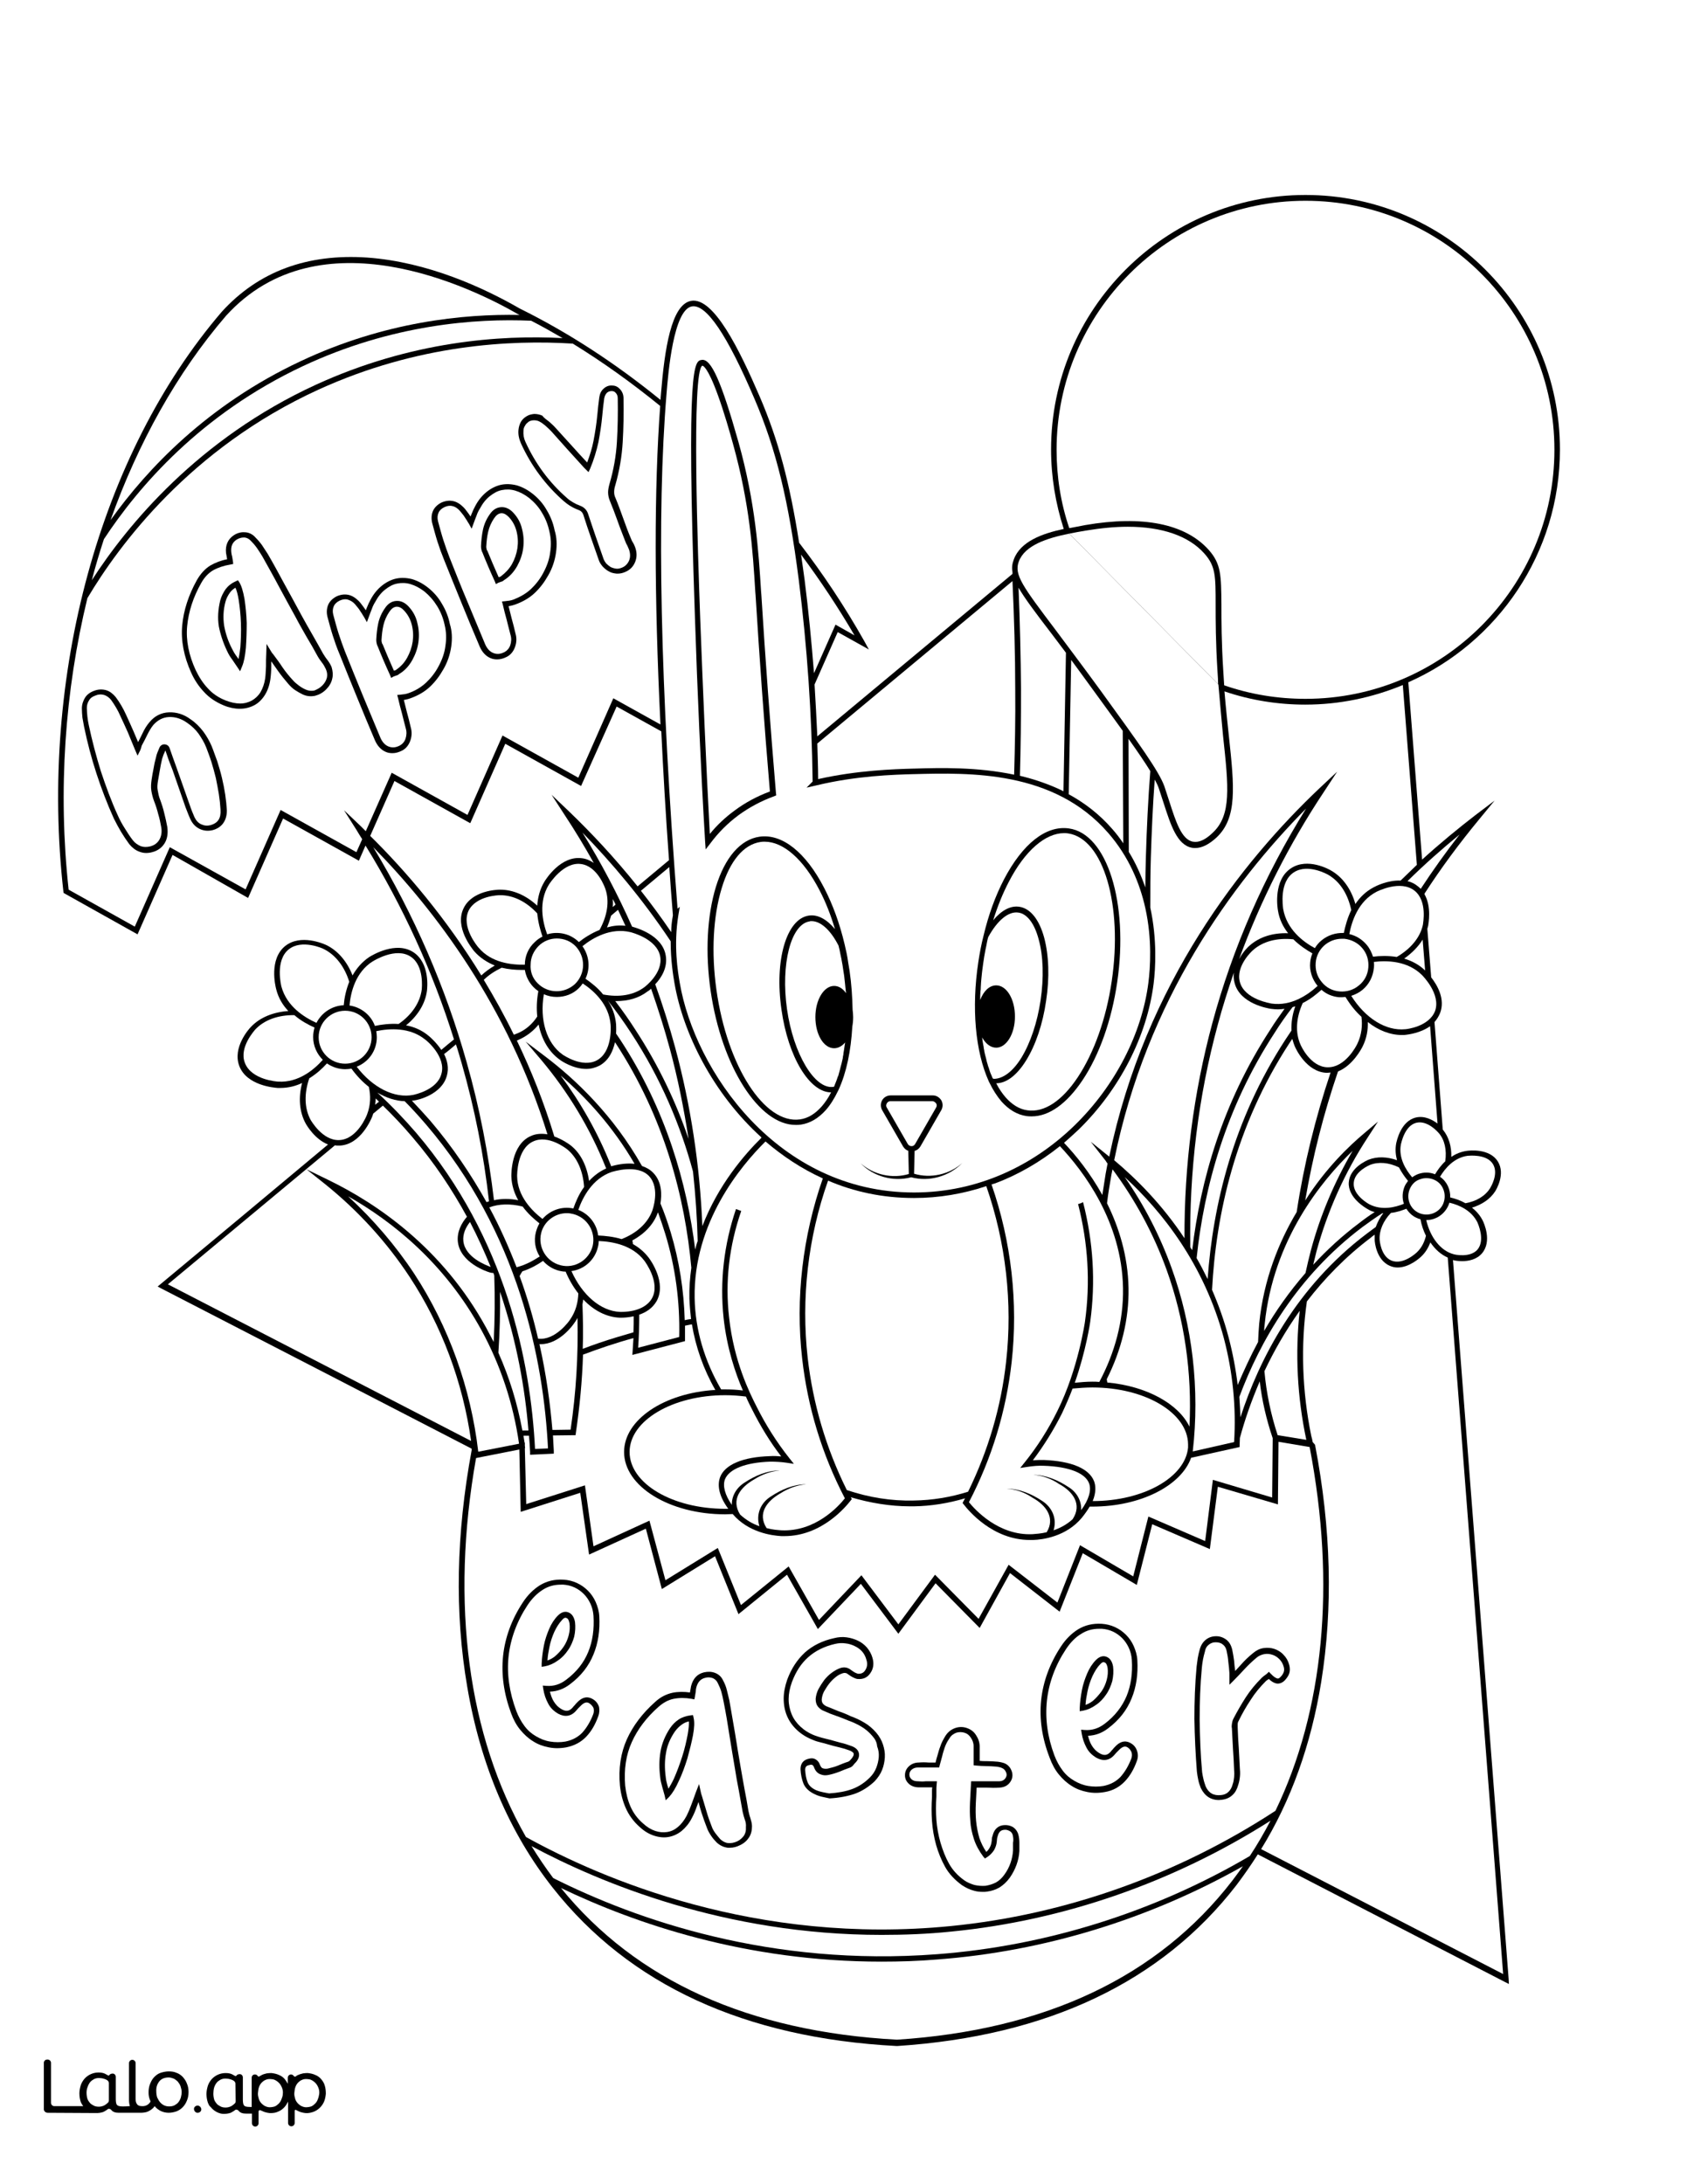 <?xml version="1.0" encoding="utf-8"?>
<!-- Generator: Adobe Illustrator 26.1.0, SVG Export Plug-In . SVG Version: 6.00 Build 0)  -->
<svg version="1.1" id="Layer_1" data-layer="Layer_1" xmlns="http://www.w3.org/2000/svg" xmlns:xlink="http://www.w3.org/1999/xlink" x="0px" y="0px"
	 viewBox="0 0 612 792" style="enable-background:new 0 0 612 792;" xml:space="preserve">
<rect x="0" y="0" width="612" height="792" fill="#808080" stroke="none"/>
<style type="text/css">
	.st0{fill:#FFFFFF;}
	.st1{fill:none;}
</style>
<g id="Black">
	<rect x="15.9" y="11.4" width="584.4" height="759.7"/>
</g>
<g id="Color">
	<path class="st0" d="M369.5,213.1c0.5,12.3,0.8,24.8,0.9,37.1c0,10.3-0.1,20.8-0.4,31.1c5.4,1.3,10.7,3.1,15.8,5.6l0.9-50.2
		c-1.9-2.5-3.6-4.8-5.2-6.9C375.5,222,371.7,216.9,369.5,213.1z"/>
	<path class="st0" d="M453.3,342.9c3.6-3.2,8.5-4.7,14-4.5c-1.8-2.3-3.2-5-3.7-8.3c-0.2-1.1-1.7-11.1,4.8-15.3
		c6-3.9,13.8,0.4,14.7,1c4.1,2.4,7.1,6.7,8.6,12c1.6-2.4,3.8-4.6,6.7-6.1c0.7-0.4,5.1-2.6,9.7-2.4c2-1.9,3.9-3.8,5.9-5.7
		c-1.7-21.7-3.4-43.4-5.1-65.2c-10.9,4.5-22.8,7.1-35.4,7.1c-10,0-19.9-1.6-29.3-4.8c0.5,6,1.1,11.3,1.6,16.2
		c2,18.5,3.1,29.7-4.5,36.8c-2.7,2.5-5.3,3.8-7.7,3.8c-0.4,0-0.8,0-1.2-0.1c-5.4-1-7.7-8.3-10.2-16c-0.6-1.8-1.2-3.7-1.8-5.5
		c-0.3-0.9-0.8-2-1.5-3.2c-0.7,9.3-1.1,18.7-1.4,28.1c-0.2,6.1-0.2,12.2-0.2,18.3c2.5,11.6,1.9,22,1.2,27.6
		c-2.4,19-12.3,38.3-27.1,52.8c-1.8,1.7-3.6,3.3-5.4,4.9c4.1,4.3,9.4,10.8,13.9,18.9c0.4-2.6,0.8-5.2,1.2-7.7
		c0.2-1.2,0.5-2.5,0.7-3.7c-0.3-0.3-0.5-0.7-0.7-1l-5.4-6.9l6.7,5.4c13.1-63,48.5-107.3,76.3-133.6l6.4-6l-4.8,7.3
		c-12.7,19.1-23,39.5-30.8,60.7C451,345,452.9,343.2,453.3,342.9z"/>
	<path class="st0" d="M162.1,390.1c-1.9,6.9-10.7,8.8-11.7,8.9c-0.3,0.1-0.7,0.1-1,0.1c2.3,2.4,4.5,4.8,6.7,7.3
		c8.1,9.5,14.8,19.5,20.4,29.5c0.3-0.1,0.6-0.2,0.9-0.3c-1.9-16.9-5.2-33.6-9.9-50c-0.7-2.3-1.3-4.6-2.1-6.9
		c-1.4,1.2-2.8,2.4-4.3,3.5C162.3,384.6,162.9,387.3,162.1,390.1z"/>
	<path class="st0" d="M224.8,477.8c-4.8-0.2-9.4-2.6-13.2-6.6c-0.1,0.6-0.2,1.2-0.3,1.8c0.2,5.4,0.3,10.7,0.1,16.1
		c3.9-1.5,8-2.9,12.3-4.2c2-0.6,4-1.2,6.1-1.8c0.1-1.9,0.1-3.8,0.1-5.8c-1.9,0.4-3.5,0.5-4.4,0.5
		C225.2,477.8,224.9,477.8,224.8,477.8z"/>
	<path class="st0" d="M136.3,398.3c0,0.7-0.1,1.5-0.2,2.3c0.5-0.4,0.9-0.8,1.4-1.1C137.1,399.1,136.7,398.7,136.3,398.3z"/>
	<path class="st0" d="M475.7,520.7c0.2,0.7,0.4,1.4,0.5,2.2l0.8,0.9l0.1,0.3c5.8,30.2,6.5,59,2.2,85.8c-3.7,22.8-11,43.1-21.8,60.6
		c29.3,15.1,58.5,30.2,87.8,45.3c-6.7-86.6-13.4-173.2-20.1-259.8c-2.5-1.1-4.6-3-6.3-5.5c-0.7,1.8-1.7,3.6-3.3,5.1
		c-0.5,0.5-4.3,4-8.6,4c-0.9,0-1.9-0.2-2.8-0.6c-4.9-2.1-5.5-8.6-5.5-9.4c0-0.6,0-1.2,0-1.9c-0.4,0.3-0.9,0.6-1.3,1
		c-9.3,7-17,15-23.3,23.2C471.8,488,472.4,504.6,475.7,520.7z"/>
	<path class="st0" d="M509.4,347.6c2.7,0.8,5.3,2.1,7.6,4.3c-0.3-3.7-0.6-7.5-0.9-11.2C514.5,343.3,512.2,345.6,509.4,347.6z"/>
	<path class="st0" d="M331.4,278.7h0.2c9.8-0.3,23-0.6,36.3,2.2c0.3-10.2,0.5-20.5,0.4-30.7c0-13.1-0.4-26.3-1-39.5
		c-23.6,19.6-47.2,39.3-70.8,58.9c0.1,4.3,0.3,8.6,0.3,12.9C311.1,279.3,324.3,278.9,331.4,278.7z"/>
	<path class="st0" d="M388.6,239.3l-0.9,48.7c5.7,3.1,11.1,7.2,15.8,12.6c1.5,1.7,2.8,3.4,4,5.2l-0.2-40.8
		c-2.7-3.8-5.9-8.1-9.5-13.1C394.4,247.2,391.3,243,388.6,239.3z"/>
	<path class="st0" d="M177.7,461.4c-1.1-0.3-10.7-3.5-11.6-11.1c-0.4-3.7,1.4-6.9,3.3-9.1c-5.4-9.9-11.9-19.7-19.9-29
		c-3.3-3.9-6.9-7.7-10.6-11.3c-1.2,1-2.4,2-3.5,2.9c-0.1,0.3-0.2,0.6-0.3,0.9c-0.4,1.1-4.3,10.4-11.9,10.7c-0.1,0-0.3,0-0.4,0
		c-0.4,0-0.9,0-1.3-0.1c-20.2,16.8-40.4,33.6-60.6,50.4c36.7,18.9,73.3,37.9,110,56.8c-3-21.4-10.7-41.9-22.3-59.5
		c-8.3-12.6-18.6-23.9-30.5-33.5l-6.9-5.5l8,3.9c17.3,8.4,41.3,24.5,57.2,53.6c0.9,1.7,1.8,3.4,2.7,5.1c0.4-8.1,0.5-16.1,0.2-24.1
		c-0.1-0.3-0.2-0.6-0.3-0.9C178.5,461.6,178.1,461.5,177.7,461.4z"/>
	<path class="st0" d="M494.7,411.1l5.2-4.4l-3.7,5.7c-8.4,12.8-14.6,26.7-18.6,41.3c-0.4,1.6-0.8,3.3-1.2,4.9
		c4.9-5.3,10.5-10.5,16.8-15.2c1.8-1.4,3.6-2.7,5.5-3.9c-0.9-0.2-1.8-0.6-2.6-1.1c-0.7-0.4-7.2-4.1-6.8-9.7c0.4-5.3,6.5-7.9,7.2-8.2
		c3.1-1.2,6.7-1.1,10.3,0.2c-0.5-1.9-0.7-3.9-0.3-6.1c0.2-0.8,1.6-8.1,7.2-9.4c3.1-0.7,5.9,0.8,7.8,2.2c-0.9-11.8-1.8-23.5-2.7-35.3
		c-3.5,2.5-7.9,3-8.6,3.1c-0.5,0.1-1,0.1-1.6,0.1c-4.3,0-8.6-1.7-12.4-4.7c0.1,2.9-0.4,5.9-1.9,8.9c-0.4,0.8-3.6,6.9-8.9,9
		c-5.2,15.2-9.2,30.9-11.9,46.8C481,423.5,489.6,415.4,494.7,411.1z"/>
	<path class="st0" d="M0,0v792h612V0H0z M535.2,295.6l7-5.3l-5.6,6.8c-7.1,8.6-13.8,17.6-19.8,26.9c0,0.1,0,0.2,0,0.3
		c2.6,4.6,1.4,10.6,1.3,11.4c-0.1,0.4-0.2,0.7-0.3,1.1c0.5,5.9,0.9,11.7,1.4,17.6c2.2,2.8,5.2,7.9,3.2,13c-0.5,1.2-1.2,2.3-2,3.2
		c1,13,2,26,3,39c0,0,0,0,0.1,0.1c2.1,2.6,3.1,6,3,9.8c1.6-1.1,3.5-1.9,5.7-2.2c0.8-0.1,8.2-1,11.2,3.9c2.8,4.5-0.6,10.2-1,10.8
		c-1.8,2.8-4.8,4.8-8.4,5.9c1.5,1.2,2.9,2.7,3.9,4.7c0.4,0.8,3.5,7.5-0.3,11.9c-1.9,2.2-4.8,2.8-7.1,2.8c-1.5,0-2.8-0.2-3.4-0.4
		c6.7,86.9,13.5,173.8,20.2,260.7l0.1,1.8l-1.6-0.8c-29.8-15.4-59.7-30.8-89.5-46.2c-2.4,3.8-5,7.5-7.7,11.1
		c-27.2,35.2-68.6,54.8-123.1,58.4h-0.1h-0.1c-55.1-2.9-97-22.2-124.7-57.3c-15.8-20-26.3-44.6-31.1-73c-4.6-26.7-4-55.5,1.6-85.7
		c0-0.2,0-0.4,0-0.6c-37.5-19.4-75-38.7-112.6-58.1l-1.3-0.7l1.2-1c20.2-16.8,40.4-33.6,60.6-50.5c-4.8-1.9-7.7-6.9-8.1-7.6
		c-2.3-4.2-2.7-9.4-1.3-14.7c-2.3,1.1-5,1.8-7.9,1.8c-0.3,0-0.7,0-1,0c-1.1-0.1-11.2-0.8-13.9-8c-2.5-6.7,3.5-13.4,4.2-14.1
		c3.3-3.5,8.1-5.4,13.6-5.8c-2-2.1-3.6-4.7-4.4-7.9c-0.3-1.1-2.7-10.9,3.3-15.7c5.6-4.4,13.8-0.8,14.7-0.4c4.3,2,7.7,6,9.7,11.1
		c1.4-2.5,3.4-4.9,6.1-6.7c1-0.6,9.6-5.9,16-1.7c6,4,5,12.9,4.9,13.9c-0.6,4.7-3.3,9.1-7.6,12.6c2.8,0.5,5.7,1.7,8.2,3.8
		c0.5,0.4,2.7,2.3,4.6,5.1c1.5-1.3,3.1-2.6,4.6-3.8c-7.7-24.6-18.5-48.2-32.1-70.3l-2.4,5.5l-27.5-15.3L90,325.6L62.6,310
		l-12.7,28.8l-26.8-15l-0.1-0.5C14.2,245.2,36.2,164.6,80.5,113c13.3-14.6,31-21.1,52.8-19.6c21.9,1.6,42.1,10.9,55.3,18.5
		c17.8,8.8,34.9,20,51,33.1c0.1-0.8,0.1-1.6,0.2-2.4c1.3-15.9,3.7-32.2,10.9-33.5c8.2-1.5,17.6,17.8,24.9,34.7
		c6.7,15.6,10.9,31.2,14.3,53c8.7,11.3,16.6,23.2,23.6,35.6l1.7,3.1l-11.3-6.3l-8.4,19c0.4,6.2,0.7,12.5,1,18.8
		c23.6-19.6,47.2-39.3,70.8-58.9c0-0.2,0-0.5,0-0.7c-0.3-1.6-0.1-3,0.5-4.6c2.4-6.4,10.1-9.3,18.1-11c-3-9.3-4.6-19-4.6-28.8
		c0-50.9,41.4-92.3,92.3-92.3s92.3,41.4,92.3,92.3c0,37.6-22.6,70.1-55,84.4c1.7,21.4,3.3,42.9,5,64.3
		C522.5,305.7,529.1,300.3,535.2,295.6z"/>
	<path class="st0" d="M409.5,308.9c2.6,4.2,4.5,8.6,6,12.9c0-3.7,0.1-7.4,0.2-11.1c0.3-10.3,0.8-20.8,1.6-31.1
		c-1.9-3.1-4.5-6.9-7.9-11.7L409.5,308.9z"/>
	<path class="st0" d="M222.3,328.9c0.3-0.3,0.7-0.6,1-0.9c-0.3-0.7-0.6-1.3-1-2C222.4,327,222.4,327.9,222.3,328.9z"/>
	<path class="st0" d="M442,248.2l-54-54.6l0,0l-0.1-0.1c-8,1.6-16.1,4.2-18.3,10.1c-1.8,4.8,1.4,9,13.4,24.9
		c4.3,5.8,9.7,12.9,16.4,22.1c14,19.3,21,29,23,34.5c0.6,1.8,1.2,3.7,1.8,5.5c2.3,7.1,4.4,13.9,8.6,14.6c2.1,0.4,4.5-0.7,7.1-3.2
		c6.9-6.4,5.8-16.6,3.8-35.1C443.2,261.5,442.6,255.2,442,248.2z"/>
	<path class="st0" d="M172,344.9c-0.7-0.9-7.2-8.7-3.8-15.6c3.1-6.4,12.1-6.7,13.1-6.7c0.1,0,0.1,0,0.2,0c4.7,0,9.4,2.1,13.4,5.8
		c0.2-2.9,0.9-5.9,2.6-8.7c0.6-1,6-9.5,13.6-8.5c1.7,0.2,3.1,0.9,4.3,1.7c-3.3-5.9-6.8-11.7-10.5-17.3l-4.8-7.4l6.4,6.1
		c7.9,7.6,16.4,16.6,24.8,27.1c3.8-3.2,7.6-6.3,11.4-9.5c-1.2-16.4-2.1-32-2.8-46.7l-16.2-9L210.8,285l-27.5-15.3l-12.7,28.8
		l-27.5-15.3l-8.8,19.9c13.1,12.9,27.5,29.8,40.3,50.6c1.4-1.3,3-2.5,4.9-3.6C176.8,349,174.2,347.4,172,344.9z"/>
	<path class="st0" d="M244.1,332v-0.3c-0.5-5.9-0.9-11.6-1.3-17.3c-3.4,2.9-6.9,5.7-10.3,8.6c3.7,4.7,7.4,9.7,11,15
		C243.5,336.1,243.7,334.1,244.1,332z"/>
	<path class="st0" d="M226.9,335.7c-0.9-1.9-1.8-3.9-2.7-5.8c-0.8,0.7-1.7,1.4-2.5,2.1c-0.4,1.4-0.9,2.9-1.5,4.3
		C222.3,335.7,224.5,335.4,226.9,335.7z"/>
	<path class="st0" d="M223.6,363c-0.1,0-0.2,0-0.4,0c2.6,3.4,5,6.8,7.3,10.4c8.5,13,14.8,26.4,19.3,39.6c-1.7-11-3.9-22-6.8-32.7
		c-2-7.4-4.3-14.6-6.8-21.8c-0.6,0.6-1.1,0.9-1.3,1C231.8,361.9,227.9,363,223.6,363z"/>
	<path class="st0" d="M466,365.8c-0.8,0.1-1.6,0.2-2.4,0.2s-1.7-0.1-2.6-0.2c-1.1-0.2-11.1-1.8-13.1-9.3c-0.4-1.3-0.4-2.6-0.3-3.8
		c-2.1,6.2-4.1,12.4-5.8,18.8c-7.1,26.1-10.4,53.3-10,80.7c0.2,0.4,0.4,0.7,0.7,1.1c3-25.2,10.9-53.2,28.3-79.9
		C462.4,370.8,464.2,368.3,466,365.8z"/>
	<path class="st0" d="M213.7,428.2c1.7-1.8,3.7-3.4,6.2-4.5c-0.1-0.2-0.1-0.4-0.2-0.5c-5.6-14-13.5-27.1-23.3-38.8l-5.7-6.7l7,5.3
		c11.1,8.4,24.8,21.4,35.2,39.8c1.5,0.5,3,1.3,4.2,2.6c3.1,3.3,3,7.9,2.5,11c1.4,3.3,2.6,6.8,3.7,10.4c3.1,10.3,4.8,21,5.1,31.9
		c0.8-0.2,1.5-0.3,2.3-0.4c-0.3-2.5-0.5-4.9-0.6-7.4c-0.1-3.9,0.2-7.6,0.7-11.2c-2.3-25.4-9.7-54.3-27.5-81.5
		c-0.1-0.1-0.2-0.2-0.2-0.3c-0.7,3.2-2.2,6.6-5.6,8.5c-1.6,0.8-3.2,1.2-4.8,1.2c-4.8,0-9.1-2.9-9.7-3.4c-3.9-2.8-6.5-7.3-7.6-12.7
		c-1.8,2.2-4.2,4.2-7.2,5.5c-0.1,0.1-0.4,0.2-0.7,0.3c5.2,10.8,9.8,22.3,13.6,34.8c3.1,1.1,5.5,2.9,5.9,3.2
		C210.6,418.1,212.9,422.7,213.7,428.2z"/>
	<path class="st0" d="M310,230.4c-5.9-10.1-12.4-19.9-19.4-29.3c0.4,3,0.9,6,1.3,9.2c1.4,11.1,2.5,22.4,3.4,33.8l7.8-17.6L310,230.4
		z"/>
	<path class="st0" d="M87.4,226c-0.1-3-0.4-5.8-0.8-8.4c-0.3-1.9-0.7-3.5-1.2-4.5c-0.8,0.5-1.5,1.1-2,1.8c-0.7,1-1.3,2.1-1.6,3.3
		c-0.8,2.9-0.9,5.8-0.5,8.6c0.5,2.8,1.4,5.6,2.8,8.3c0.5,1,1,1.9,1.6,2.7c0.3,0.4,0.6,0.8,0.8,1.2c0.3-1.2,0.5-2.6,0.7-4.3
		C87.4,231.9,87.5,229,87.4,226z"/>
	<path class="st0" d="M115.5,141.3c-46.4,21.2-72.4,56.4-83.8,75.6c-8.2,33.7-10.7,69.9-6.8,105.7l24,13.4l12.7-28.8l27.5,15.3
		l12.7-28.8l27.5,15.3l2.1-4.7c-0.7-1.1-1.4-2.2-2.1-3.4l-4.5-7.1l6.1,5.8c0.6,0.6,1.2,1.2,1.8,1.8l9.4-21.2l27.5,15.3l12.7-28.8
		l27.5,15.3l12.7-28.8l17.1,9.5c-2.3-46.9-2.3-85.5-0.1-115.5c-10.2-8.3-20.8-15.9-31.7-22.6C185.6,123.2,151.6,124.8,115.5,141.3z
		 M77.2,301c-1.6,0.4-3.2,0.3-4.7-0.4c-1.5-0.7-2.7-1.9-3.5-3.7c-0.6-1.3-1.1-2.7-1.7-4.2l-4.7-13.5c-0.5-1.2-0.9-2.4-1.4-3.6
		l-1.2-3.5l-0.7,1.6c-0.2,0.5-0.3,1-0.5,1.5c-0.3,1.3-0.6,2.7-0.8,4s-0.5,2.7-0.7,4c-0.2,1.2-0.3,2.3-0.1,3.3
		c0.2,1.1,0.4,2.3,0.9,3.5c0.6,1.6,1.1,3.2,1.5,4.9c0.4,1.6,0.8,3.3,1.1,5c0.3,2.3,0,4.3-1,5.9s-2.5,2.7-4.5,3.2
		c-0.7,0.2-1.5,0.3-2.2,0.3c-0.9,0-1.7-0.2-2.5-0.5c-1.4-0.5-2.6-1.5-3.6-2.7c-1.1-1.5-2.1-3-3-4.5s-1.8-3.2-2.6-4.8
		c-2.4-5.3-4.5-10.8-6.3-16.3s-3.3-11.2-4.5-17c-0.2-1-0.4-2.1-0.6-3.3c-0.1-1.1-0.2-2.2-0.2-3.3c0-1.5,0.5-2.9,1.2-4
		c0.8-1.2,2-2,3.5-2.5c1.4-0.5,2.9-0.5,4.2-0.1s2.4,1.3,3.4,2.5c1.5,2,2.7,4.1,3.7,6.3c0.9,1.9,1.8,4,2.7,6c0.6,1.3,1.1,2.7,1.7,4
		c0.6-1.2,1.2-2.3,1.7-3.4c0.6-1.3,1.4-2.6,2.4-3.8c1.9-2.3,4.3-3.5,7.1-3.6c2.7-0.1,5.4,0.7,7.8,2.5c1.8,1.2,3.3,2.7,4.6,4.4
		c1.2,1.6,2.3,3.5,3.1,5.4c0.7,1.7,1.3,3.6,2,5.4c0.6,1.9,1.2,3.9,1.7,6s0.9,4.1,1.2,6.1c0.3,2,0.5,4,0.6,5.8
		C82.3,298.5,79.5,300.4,77.2,301z M120.5,246.2c-0.3,1.4-1.1,2.7-2.2,3.8c-1.2,1.2-2.5,1.9-4,2.3c-1.5,0.3-3,0.2-4.5-0.5
		c-1-0.5-1.9-1-2.8-1.6s-1.7-1.4-2.4-2.2c-1.3-1.5-2.6-3.1-3.8-4.8c-0.8-1.1-1.6-2.3-2.4-3.4c0,0.6,0,1.2,0,1.8
		c0,1.6-0.1,3.1-0.3,4.6c-0.3,2.2-1,4.2-2,5.8s-2.3,2.9-3.8,3.7c-1.5,0.8-3.3,1.3-5.2,1.3c-0.1,0-0.2,0-0.2,0
		c-1.8,0-3.8-0.4-5.7-1.2c-2.9-1.2-5.3-2.8-7.2-4.9c-1.9-2-3.5-4.4-4.7-7.1c-2.6-5.8-3.7-11.5-3.2-17s2.3-11,5.3-16.4
		c1.3-2.3,3-4.2,5-5.4c1.8-1,3.8-1.8,6-2.2c0-0.2-0.1-0.4-0.1-0.6c-0.1-0.6-0.2-1.1-0.3-1.7c-0.3-2.8,0.7-5,2.8-6.4
		c1.2-0.8,2.6-1.2,3.9-1.1c1.4,0,2.7,0.6,3.7,1.6c0.9,0.9,1.8,1.9,2.6,3c0.7,1.1,1.4,2.1,2.1,3.2c2.1,3.6,4.1,7.3,6.1,11
		c2,3.6,4,7.3,6,11c1.4,2.5,2.7,4.9,4,7.1c1.3,2.3,2.7,4.7,4,7.1c0.5,0.8,1,1.6,1.5,2.2c0.6,0.8,1.2,1.7,1.6,2.7
		C120.7,243.3,120.9,244.7,120.5,246.2z M163.7,234.4c-0.4,2.8-1.3,5.6-2.8,8.2c-1.4,2.5-3,4.6-4.9,6.4c-1.9,1.8-4.3,3.2-7.1,4.2
		c-0.6,0.2-1.2,0.4-1.8,0.5c-0.2,0-0.4,0.1-0.6,0.1c0.4,1.5,0.7,2.9,1.1,4.4c0.5,1.8,1,3.7,1.4,5.5c0.5,1.7,0.4,3.4-0.2,5
		c-0.6,1.6-1.6,2.8-3,3.5c-1.2,0.6-2.3,0.9-3.4,0.9c-0.8,0-1.6-0.1-2.3-0.4c-1.8-0.7-3.2-2.2-4.1-4.3c-2.2-5.2-4.4-10.4-6.5-15.6
		c-2.2-5.3-4.3-10.6-6.4-15.8c-0.9-2.1-1.7-4.4-2.4-6.6c-0.7-2.2-1.3-4.5-1.9-6.7c-0.4-1.6-0.3-3.1,0.3-4.5c0.6-1.3,1.7-2.3,3.1-3
		c1.4-0.6,2.8-0.8,4.2-0.5c1.4,0.3,2.6,1.1,3.8,2.3c0.4,0.4,0.7,0.8,1,1.2s0.6,0.8,0.9,1.2l0.6,0.9c0.1-0.3,0.3-0.7,0.4-1
		c0.4-1,0.8-1.9,1.3-2.8c1.1-2.1,2.5-3.8,4.1-5.1s3.4-2.2,5.2-2.6c1.9-0.4,3.8-0.3,5.8,0.2c2,0.6,3.9,1.6,5.8,3.1
		c2,1.6,3.7,3.5,5,5.8c1.4,2.3,2.4,4.8,2.9,7.4C164,228.8,164.1,231.6,163.7,234.4z M201.7,200.4c-0.4,2.8-1.3,5.6-2.8,8.2
		c-1.4,2.5-3,4.6-4.9,6.4c-1.9,1.8-4.3,3.2-7.1,4.2c-0.6,0.2-1.2,0.4-1.8,0.5c-0.2,0-0.4,0.1-0.6,0.1c0.4,1.5,0.7,2.9,1.1,4.4
		c0.5,1.8,1,3.7,1.4,5.5c0.5,1.7,0.4,3.4-0.2,5c-0.6,1.6-1.6,2.8-3,3.5c-1.2,0.6-2.3,0.9-3.4,0.9c-0.8,0-1.6-0.1-2.3-0.4
		c-1.8-0.7-3.2-2.2-4.1-4.3c-2.2-5.2-4.4-10.4-6.5-15.6c-2.1-5.2-4.3-10.5-6.4-15.8c-0.9-2.2-1.7-4.4-2.4-6.6
		c-0.7-2.2-1.3-4.5-1.9-6.7c-0.4-1.6-0.3-3.2,0.3-4.5s1.7-2.3,3.1-3c1.4-0.6,2.8-0.8,4.2-0.5s2.6,1.1,3.8,2.3c0.4,0.4,0.7,0.8,1,1.2
		s0.6,0.8,0.9,1.2l0.6,0.9c0.1-0.3,0.3-0.7,0.4-1c0.4-1,0.8-1.9,1.3-2.8c1.1-2.1,2.5-3.8,4.1-5.1s3.4-2.2,5.2-2.6
		c1.9-0.4,3.8-0.3,5.8,0.2c2,0.6,3.9,1.6,5.8,3.1c2,1.6,3.7,3.5,5,5.8c1.4,2.3,2.4,4.8,2.9,7.4C202,194.8,202.1,197.6,201.7,200.4z
		 M199.2,152.9c0.8,0.7,1.6,1.4,2.3,2.2c2,2.2,4,4.4,6,6.6c1.8,2,3.6,4,5.5,6c1-2.6,1.8-5.2,2.3-7.8c0.6-3.1,1.1-6.3,1.4-9.5
		c0.2-2.1,0.4-4.2,0.7-6.3c0.2-1.4,0.7-2.4,1.6-3.2c0.9-0.8,1.9-1.2,3.1-1.1c1.2,0,2.1,0.5,2.9,1.4c0.8,0.9,1.2,2,1.2,3.3
		c0.1,5.3,0,10.6-0.3,15.8s-1.2,10.5-2.7,15.7c-0.3,0.9-0.4,1.7-0.4,2.4s0.1,1.4,0.5,2.2c1,2.4,1.9,4.9,2.8,7.4
		c0.9,2.5,1.8,5,2.8,7.3c0.2,0.5,0.4,1,0.7,1.4c0.3,0.5,0.6,1.1,0.8,1.7c0.7,1.9,0.7,3.7,0,5.4s-1.9,2.9-3.6,3.6
		c-0.9,0.4-1.8,0.6-2.7,0.6c-0.1,0-0.3,0-0.4,0c-1-0.1-2-0.3-2.8-0.8c-0.8-0.4-1.5-1-2.2-1.7c-0.6-0.7-1.1-1.4-1.4-2.2l-2.9-8.3
		c-1-2.8-1.9-5.6-2.8-8.4c-0.3-0.8-0.8-1.3-1.5-1.6c-2.2-0.8-4-1.9-5.6-3.3c-6.6-5.8-11.8-12.8-15.5-20.9c-0.7-1.6-1.1-3.3-0.9-5
		c0.1-1,0.4-2,0.9-2.9c0.5-0.8,1.2-1.5,2.1-2c0.8-0.5,1.7-0.7,2.7-0.8c1,0,2,0.2,2.9,0.6C197.4,151.6,198.3,152.2,199.2,152.9z"/>
	<path class="st0" d="M147.7,238.5c1-1.8,1.7-3.8,2-5.8c0.3-2.1,0.2-4.1-0.3-6.1s-1.4-3.7-2.8-5.2c-0.8-0.9-1.7-1.4-2.6-1.4
		c-0.1,0-0.1,0-0.2,0c-1,0.1-1.8,0.7-2.6,1.9c-1,1.5-1.7,3.1-2.1,4.8c-0.4,1.7-0.6,3.6-0.7,5.4c0,0.3,0,0.5,0.1,0.8
		c0,0.2,0.1,0.4,0.2,0.6l0.1,0.1c1.2,3,2.6,6.2,4.1,9.6c0.1,0,0.2-0.1,0.3-0.1c0.2,0,0.3-0.1,0.5-0.2l0.1-0.1
		C145.4,241.7,146.7,240.3,147.7,238.5z"/>
	<path class="st0" d="M109,131c30.5-14.4,59.4-17.2,79.5-16.8c-0.3-0.1-0.5-0.3-0.8-0.4c-16.2-9.3-71.7-36.7-105.7,0.7
		c-17.8,20.7-31.9,46.1-41.9,74.1C53.4,170,75.3,146.8,109,131z"/>
	<path class="st0" d="M185.7,204.6c1-1.8,1.7-3.8,2-5.8c0.3-2.1,0.2-4.1-0.3-6.1s-1.4-3.7-2.8-5.2c-0.9-0.9-1.7-1.4-2.6-1.4
		c-0.1,0-0.1,0-0.2,0c-1,0.1-1.8,0.7-2.6,1.9c-1,1.5-1.7,3.1-2.1,4.8c-0.4,1.7-0.6,3.5-0.7,5.4c0,0.2,0,0.5,0.1,0.8
		c0,0.2,0.1,0.4,0.2,0.6l0.1,0.1c1.2,3,2.6,6.2,4.1,9.6c0.1,0,0.2-0.1,0.3-0.1c0.2,0,0.3-0.1,0.5-0.2l0.1-0.1
		C183.4,207.7,184.7,206.3,185.7,204.6z"/>
	<path class="st0" d="M114.6,139.5c34.5-15.8,67-18.1,89.5-16.9c-3.8-2.2-7.5-4.3-11.4-6.3c-20-0.9-50.5,1.3-82.9,16.5
		c-37,17.4-59.6,43.7-72.1,62.7c-1.6,4.9-3.1,9.9-4.4,14.9C46.2,190.4,71.9,159.1,114.6,139.5z"/>
	<path class="st0" d="M80,293.6c-0.1-1.8-0.3-3.7-0.6-5.6c-0.3-1.9-0.7-3.9-1.1-5.9c-0.5-2-1-3.9-1.6-5.8s-1.3-3.7-1.9-5.3
		c-0.7-1.8-1.7-3.4-2.8-5c-1.1-1.5-2.5-2.8-4.1-3.9l0,0c-2.1-1.5-4.3-2.2-6.6-2.1c-2.2,0.1-4.1,1.1-5.7,2.9c-0.8,1-1.5,2.2-2.1,3.4
		c-0.6,1.3-1.3,2.6-2,3.9c-0.1,0.2-0.2,0.4-0.2,0.6c-0.1,0.3-0.2,0.7-0.4,1.2l-1,2l-0.9-2.1c-0.9-2.1-1.7-4.2-2.6-6.3
		c-0.9-2-1.8-4-2.7-5.9c-0.9-2.1-2.1-4.1-3.4-5.9c-0.7-0.9-1.6-1.5-2.5-1.8c-0.4-0.1-0.8-0.2-1.3-0.2s-1.1,0.1-1.6,0.3
		c-1.2,0.4-2,0.9-2.5,1.7c-0.6,0.9-0.9,1.8-0.9,2.9c0,1,0.1,2,0.2,3.1s0.3,2.1,0.5,3.1c1.2,5.7,2.7,11.3,4.4,16.8
		c1.8,5.4,3.8,10.9,6.2,16.1c0.7,1.6,1.6,3.2,2.5,4.6c0.9,1.5,1.9,3,2.9,4.3c0.8,1,1.7,1.6,2.8,2.1c1.1,0.4,2.2,0.4,3.5,0.1
		c1.5-0.4,2.6-1.2,3.3-2.4c0.7-1.2,1-2.7,0.7-4.5c-0.3-1.6-0.6-3.2-1.1-4.8c-0.4-1.6-0.9-3.2-1.5-4.7c-0.5-1.3-0.8-2.6-1-3.8
		c-0.2-1.3-0.1-2.6,0.1-4c0.2-1.3,0.4-2.6,0.7-4c0.2-1.3,0.5-2.7,0.9-4.1c0.1-0.6,0.3-1.2,0.5-1.7l0.7-1.7c0.3-0.8,1-1.3,1.8-1.3
		c0.9,0,1.6,0.5,1.9,1.3l1.3,3.7c0.4,1.2,0.9,2.4,1.3,3.6l4.8,13.6c0.5,1.5,1.1,2.9,1.6,4.1c0.6,1.3,1.4,2.2,2.5,2.7
		s2.2,0.6,3.4,0.3C79.1,298.4,80.2,296.7,80,293.6z"/>
	<path class="st0" d="M116.9,248.6c0.9-0.9,1.4-1.8,1.7-2.9c0.2-1,0.1-2-0.4-3.1c-0.4-0.8-0.8-1.6-1.3-2.2c-0.6-0.8-1.2-1.6-1.7-2.5
		l0,0c-1.3-2.4-2.6-4.7-4-7c-1.3-2.3-2.7-4.7-4-7.2c-2-3.6-4-7.3-6-11c-1.9-3.6-4-7.3-6-10.9c-0.6-1-1.3-2.1-2-3.1s-1.5-1.9-2.3-2.7
		c-0.7-0.7-1.5-1.1-2.4-1.1h-0.1c-0.9,0-1.8,0.3-2.6,0.8c-1.5,1-2.1,2.4-1.9,4.5c0.1,0.5,0.1,1,0.3,1.5c0.1,0.6,0.2,1.2,0.3,1.8
		l0.1,1l-1,0.2c-2.4,0.4-4.5,1.1-6.3,2.1c-1.7,1-3.2,2.6-4.3,4.6c-2.9,5.1-4.6,10.4-5.1,15.6c-0.5,5.2,0.6,10.6,3.1,16
		c1.2,2.5,2.6,4.7,4.4,6.6c1.7,1.9,3.9,3.4,6.5,4.4c1.8,0.7,3.6,1.1,5.2,1.1s3-0.4,4.3-1.1c1.2-0.7,2.3-1.7,3.1-3
		c0.8-1.4,1.4-3,1.7-5c0.2-1.4,0.2-2.9,0.3-4.4c0-1.6,0-3.1,0.1-4.8l0.1-3.3l1.7,2.8c0.3,0.5,0.4,0.6,0.4,0.6l0.2,0.2
		c1.2,1.6,2.4,3.2,3.5,4.9c1.1,1.6,2.4,3.2,3.7,4.6c0.6,0.7,1.3,1.3,2.1,1.9c0.8,0.6,1.6,1.1,2.5,1.5c1.1,0.5,2.1,0.6,3.2,0.4
		C115,250,116,249.5,116.9,248.6z M89.2,234.9c-0.3,3-0.7,5.2-1.4,6.8l-0.7,1.7l-1-1.5c-0.7-1-1.3-1.9-1.9-2.8
		c-0.7-0.9-1.3-1.9-1.8-3c-1.4-2.9-2.4-5.9-3-8.9c-0.5-3-0.3-6.2,0.5-9.5c0.4-1.5,1.1-2.8,1.9-4c0.9-1.2,2.1-2.2,3.7-2.9l0.8-0.4
		l0.5,0.7c0.8,1.3,1.4,3.3,1.9,6.1c0.4,2.7,0.7,5.6,0.8,8.7C89.5,229,89.4,232,89.2,234.9z"/>
	<path class="st0" d="M154.6,247.5c1.7-1.6,3.3-3.6,4.5-5.9c1.3-2.4,2.2-4.9,2.5-7.5c0.4-2.6,0.3-5.1-0.3-7.5
		c-0.5-2.4-1.4-4.7-2.7-6.8s-2.8-3.8-4.6-5.3c-1.7-1.3-3.4-2.2-5.1-2.7c-1.7-0.5-3.3-0.5-4.8-0.2c-1.6,0.3-3,1.1-4.4,2.2
		c-1.4,1.1-2.6,2.6-3.6,4.5l0,0c-0.5,0.8-0.9,1.6-1.2,2.5c-0.4,0.9-0.7,1.9-1.1,2.9l-0.7,1.9l-1-1.8c-0.3-0.5-0.6-0.9-0.8-1.3
		l-0.8-1.2c-0.2-0.4-0.5-0.7-0.8-1.1c-0.3-0.4-0.6-0.7-0.9-1.1c-0.8-0.9-1.7-1.4-2.7-1.7c-0.3-0.1-0.6-0.1-0.9-0.1
		c-0.7,0-1.3,0.2-2,0.5c-1,0.5-1.7,1.1-2.1,2s-0.5,1.9-0.2,3.1c0.6,2.2,1.2,4.5,1.9,6.7c0.7,2.2,1.5,4.4,2.3,6.5
		c2.1,5.2,4.2,10.5,6.4,15.8c2.2,5.2,4.3,10.4,6.5,15.6c0.7,1.6,1.7,2.7,3,3.2s2.6,0.4,4.1-0.4c0.9-0.5,1.6-1.3,2-2.4
		c0.4-1.2,0.5-2.5,0.1-3.8c-0.5-1.8-0.9-3.6-1.4-5.5c-0.5-1.8-1-3.7-1.4-5.5l-0.3-1.1l1.1-0.1c0.5-0.1,1-0.1,1.6-0.2
		c0.5-0.1,1-0.2,1.5-0.4C150.8,250.4,152.9,249.1,154.6,247.5z M144.8,244.4c-0.3,0.3-0.7,0.5-1.2,0.6c-0.3,0.1-0.5,0.2-0.8,0.3
		l-0.9,0.5l-0.4-1c-1.7-3.7-3.2-7.2-4.5-10.5c-0.2-0.3-0.3-0.7-0.4-1.2c-0.1-0.4-0.1-0.8-0.1-1.2c0.1-2,0.3-3.9,0.7-5.8
		c0.4-1.9,1.2-3.8,2.4-5.5c1.1-1.7,2.5-2.6,4.2-2.7c1.6-0.1,3.1,0.6,4.4,2c1.6,1.7,2.7,3.7,3.2,6c0.6,2.3,0.7,4.6,0.4,6.9
		c-0.3,2.3-1.1,4.5-2.2,6.5C148.3,241.6,146.8,243.2,144.8,244.4z"/>
	<path class="st0" d="M192.6,213.6c1.7-1.6,3.3-3.6,4.5-5.9c1.3-2.4,2.2-4.9,2.5-7.5c0.4-2.6,0.3-5.1-0.3-7.5
		c-0.5-2.4-1.4-4.7-2.7-6.8c-1.2-2.1-2.8-3.8-4.6-5.3c-1.7-1.3-3.4-2.2-5.1-2.7c-1.7-0.5-3.3-0.5-4.8-0.2c-1.6,0.3-3,1.1-4.4,2.2
		c-1.4,1.1-2.6,2.6-3.6,4.5l0,0c-0.5,0.8-0.9,1.6-1.2,2.5c-0.4,0.9-0.7,1.9-1.1,2.9l-0.7,1.9l-1-1.8c-0.3-0.5-0.6-0.9-0.8-1.3
		l-0.8-1.2c-0.2-0.4-0.5-0.7-0.8-1.1c-0.3-0.4-0.6-0.7-0.9-1.1c-0.8-0.9-1.7-1.5-2.7-1.7c-0.3-0.1-0.6-0.1-0.9-0.1
		c-0.7,0-1.3,0.2-2,0.5c-1,0.5-1.7,1.1-2.1,2c-0.4,0.9-0.5,1.9-0.2,3.1c0.6,2.2,1.2,4.5,1.9,6.7s1.5,4.4,2.3,6.5
		c2.1,5.3,4.2,10.6,6.4,15.8s4.3,10.4,6.5,15.6c0.7,1.6,1.7,2.7,3,3.2s2.6,0.4,4.1-0.4c0.9-0.5,1.6-1.3,2-2.4
		c0.4-1.2,0.5-2.5,0.1-3.8c-0.5-1.8-0.9-3.6-1.4-5.5c-0.5-1.8-1-3.7-1.4-5.5l-0.3-1.1l1.1-0.1c0.5-0.1,1-0.1,1.6-0.2
		c0.5-0.1,1-0.2,1.5-0.4C188.8,216.4,190.9,215.2,192.6,213.6z M182.8,210.4c-0.3,0.3-0.7,0.5-1.2,0.6c-0.3,0.1-0.5,0.2-0.8,0.3
		l-0.9,0.5l-0.4-1c-1.7-3.7-3.2-7.2-4.5-10.5c-0.2-0.3-0.3-0.7-0.4-1.2c-0.1-0.4-0.1-0.8-0.1-1.2c0.1-2,0.3-3.9,0.7-5.8
		c0.4-1.9,1.2-3.8,2.4-5.5c1.1-1.7,2.5-2.6,4.2-2.7c1.6-0.1,3.1,0.6,4.4,2c1.6,1.7,2.7,3.7,3.2,6c0.6,2.3,0.7,4.6,0.4,6.9
		c-0.3,2.3-1.1,4.5-2.2,6.5C186.3,207.6,184.7,209.2,182.8,210.4z"/>
	<path class="st0" d="M190.5,154.3c-0.4,0.6-0.6,1.2-0.6,1.9c-0.1,1.4,0.1,2.7,0.7,4c3.6,7.9,8.6,14.7,15,20.3
		c1.3,1.2,3,2.2,4.9,2.9c1.3,0.5,2.3,1.4,2.8,2.8c0.9,2.8,1.9,5.6,2.8,8.3l2.9,8.3c0.2,0.5,0.5,1,0.9,1.5c0.5,0.5,1,0.9,1.6,1.3
		c0.6,0.3,1.3,0.5,2,0.6s1.5-0.1,2.2-0.4c1.2-0.5,2-1.4,2.5-2.5c0.5-1.2,0.5-2.5,0-4c-0.2-0.5-0.4-0.9-0.6-1.4
		c-0.3-0.5-0.6-1.1-0.8-1.7c-0.9-2.4-1.9-4.8-2.8-7.4c-0.9-2.5-1.8-4.9-2.8-7.3c-0.4-1-0.6-2-0.6-3c0-0.9,0.2-1.9,0.5-3
		c1.5-5.1,2.4-10.2,2.7-15.3s0.4-10.4,0.3-15.7c0-0.8-0.2-1.5-0.7-2c-0.4-0.5-0.9-0.7-1.5-0.7l0,0c-0.7,0-1.2,0.2-1.7,0.6
		c-0.5,0.5-0.8,1.1-1,2c-0.3,2-0.5,4.1-0.7,6.2c-0.3,3.3-0.8,6.5-1.4,9.7c-0.7,3.2-1.7,6.5-3,9.6l-0.6,1.3l-1-1
		c-0.3-0.3-0.5-0.5-0.7-0.7c-1.9-2.1-3.9-4.3-5.9-6.5s-3.9-4.4-5.9-6.6c-0.7-0.7-1.4-1.4-2.1-2c-0.7-0.6-1.5-1.2-2.3-1.6
		c-0.6-0.3-1.2-0.4-1.8-0.4c-0.1,0-0.1,0-0.2,0c-0.7,0-1.3,0.2-1.8,0.5C191.3,153.3,190.8,153.7,190.5,154.3z"/>
	<path class="st0" d="M441.7,243.8c-0.7-11-0.7-18.8-0.7-24.5c0-10.5,0-14-4.1-18.6c-5.7-6.4-15.4-9.7-27.8-9.7
		c-4.7,0-9.7,0.5-15.2,1.4c-1.9,0.3-4,0.7-6,1.1l0,0l54,54.6C441.9,246.7,441.8,245.3,441.7,243.8z"/>
	<path class="st0" d="M563.9,163.1c0-49.8-40.5-90.3-90.3-90.3s-90.3,40.5-90.3,90.3c0,9.7,1.5,19.3,4.6,28.4c2-0.4,4-0.7,5.8-1.1
		c20.8-3.6,36.3-0.5,44.8,9c4.5,5.1,4.5,9.1,4.6,19.9c0,5.7,0,13.5,0.7,24.4c0.1,1.6,0.2,3.2,0.3,4.8c9.5,3.3,19.4,4.9,29.5,4.9
		C523.4,253.4,563.9,212.9,563.9,163.1z"/>
	<path class="st0" d="M220.5,362.8L220.5,362.8c1.6,2.4,2.7,5.3,3,8.6c0,0.4,0.1,1.7,0,3.4c0.5,0.7,1,1.5,1.5,2.2
		c16.6,25.3,24.2,52,27.2,76.1c0.3-1.1,0.5-2.1,0.9-3.1c-0.2-8.4-0.8-16.9-1.7-25.2c-4.5-16.6-11.6-33.7-22.5-50.3
		C226.3,370.5,223.5,366.6,220.5,362.8z"/>
	<path class="st0" d="M241.5,346.4c0.8,4.4-1.6,8.2-3.8,10.5c2.7,7.5,5.1,15.1,7.2,22.8c5.7,21.1,9,42.9,9.9,64.9
		c5.7-14.9,15.3-26,21.4-32c0-0.1,0-0.1,0-0.2c-17.7-16-28.4-37.9-31.5-55.8c-0.5-2.9-1.4-8.4-1.4-15.3
		c-10.4-15.6-21.6-28.7-32-39.4c6.8,11,12.8,22.4,18,34.1C230.6,336.4,240.2,338.9,241.5,346.4z"/>
	<path class="st0" d="M200.9,527.1l-8.6,0.4v-1c-0.1-1.9-0.2-3.9-0.4-5.9h-2c0.1,0.8,0.3,1.7,0.4,2.5h0.1v1.1l0.1,0.9h-0.1l0.5,20.3
		l21.3-6.8l3.1,22.1l20.3-9.3l5.8,21.6l19-11.7l8.4,20.7l17.3-14l11,19.4l15.4-16.2l13.4,17.8l13.3-18l15.8,16l10.9-19.6l17.7,13.7
		l8.2-20.8l19.3,11.3l5.5-21.7l20.6,8.9l2.8-22.2l21.5,6.4l0.2-21.5c-2.3-6.8-3.9-13.7-4.7-20.6c-3.1,7.2-5.5,14.2-7.2,20.5
		c0,0.9-0.1,1.7-0.1,2.6v0.7l-17.6,3.9c-3.6,10.1-18.3,17.7-35.8,17.7c-0.3,0-0.7,0-1,0c-0.7,1.2-1.6,2.5-2.8,4
		c-5.7,6.9-14.3,8-17.7,8.1c-0.4,0-0.8,0-1.2,0c-13.5,0-22.3-10.7-24-12.9l-0.4-0.5l0.3-0.6c0.2-0.4,0.4-0.7,0.6-1.1
		c-6.1,1.8-12.3,2.8-18.5,2.9c-0.5,0-1,0-1.5,0c-7.1,0-14.4-1.2-21.5-3.3c0,0,0,0.1,0.1,0.1l0.3,0.6l-0.4,0.5
		c-1.7,2.2-10.5,12.9-24,12.9c-0.4,0-0.8,0-1.2,0c-3.4-0.2-11.9-1.3-17.6-8c-0.9,0-1.8,0.1-2.7,0.1c-20.2,0-36.7-10.1-36.7-22.6
		c0-11.7,14.5-21.4,33.1-22.5c-4.3-7.5-7.1-15.5-8.5-23.8c-0.8,0.2-1.7,0.3-2.5,0.5c0,1.6,0,3.3,0,4.9v0.7l-19.1,5l0.1-1.4
		c0.1-1.6,0.2-3.2,0.3-4.7c-6.6,1.8-12.7,3.9-18.3,6c-0.3,9.5-1.2,18.9-2.6,28.4l-0.1,0.8l-8.2,0.1c0.1,1.9,0.2,3.8,0.3,5.6
		L200.9,527.1z"/>
	<path class="st0" d="M436.6,645.2c0.2,0.9,0.5,1.7,0.8,2.6c1.1,2.4,2.9,3.4,5.6,3.1c1.1-0.1,2-0.5,2.7-1.2s1.2-1.6,1.5-2.8
		c0.3-0.8,0.4-1.6,0.5-2.5s0.1-1.7,0-2.6c-0.1-2.5-0.2-5-0.4-7.5c-0.1-2.5-0.3-5-0.4-7.6c-0.1-0.5-0.1-1,0-1.6s0.2-1.2,0.5-1.8
		c1.4-2.7,2.9-5.3,4.5-7.8s3.6-4.9,5.8-7.1c0.3-0.3,0.7-0.6,1.1-0.9c0.3-0.2,0.5-0.4,0.8-0.6l0.7-0.7l0.7,0.7c1.2,1.3,2,1.6,2.3,1.7
		c0.3,0.1,0.7,0.1,1.3-0.6c0.5-0.5,0.9-1.1,1.1-1.7c0.2-0.6,0.2-1.2,0-1.9c-0.3-1.1-0.8-2-1.6-2.8c-0.8-0.8-1.6-1.3-2.6-1.6
		c-0.9-0.3-1.9-0.4-2.9-0.2s-2,0.6-2.9,1.4c-1.4,1.2-2.8,2.5-4.1,3.9c-1.3,1.4-2.6,2.8-3.9,4.1l-1.7,1.7v-2.4c0-0.3,0-0.6,0-0.9
		c0-0.3,0-0.6,0-0.9c-0.1-1.4-0.2-2.8-0.4-4.1c-0.1-1.3-0.3-2.6-0.6-3.9c-0.2-1.1-0.7-1.9-1.4-2.4c-0.7-0.6-1.6-0.8-2.5-0.8
		c-0.1,0-0.1,0-0.2,0c-0.9,0-1.6,0.3-2.3,0.8c-0.8,0.6-1.3,1.4-1.5,2.6c-0.3,1-0.5,1.9-0.7,2.9s-0.3,2-0.4,2.9
		c-0.6,6.3-0.8,12.7-0.8,18.9c0.1,6.2,0.3,12.6,0.9,19C436.2,643.4,436.4,644.3,436.6,645.2z"/>
	<path class="st0" d="M340,708.6c39.6-3,78.8-15.3,113.4-35.6c2.7-4.1,5.2-8.4,7.5-12.8c-35.1,22.3-75,36.2-115.8,40.2
		c-8.7,0.9-17.1,1.2-25.3,1.2c-56.9,0-102.1-18.9-127-32.2c2.5,4,5.1,7.9,7.9,11.6C231,696.2,279.7,713.2,340,708.6z"/>
	<path class="st0" d="M319.8,711.3c-49.1,0-89.2-13.7-116.3-26.7c27.3,33.6,68.3,52.1,121.9,55c53.9-3.5,94.8-22.9,121.6-57.6
		c1.3-1.7,2.6-3.5,3.9-5.3c-34,19.2-72.2,30.9-110.7,33.8C333.2,711.1,326.4,711.3,319.8,711.3z"/>
	<path class="st0" d="M367.4,665.4c-0.2-0.7-0.6-1.2-1.2-1.5s-1.2-0.5-1.9-0.4l0,0c-0.9,0.1-1.9,0.4-2.4,2.4
		c-0.1,0.4-0.2,0.6-0.2,0.9c0,0.4-0.1,0.7-0.1,1.1c-0.1,1.1-0.5,2.1-1,3c-0.6,0.9-1.4,1.8-2.5,2.5l-0.8,0.5l-0.6-0.7
		c-1.5-2-2.7-4.2-3.4-6.4c-0.7-2.2-1.2-4.4-1.3-6.6c-0.2-2.2-0.2-4.4-0.1-6.7l0.4-7.6h0.9c1.6,0,3.2,0,4.7,0s3,0,4.5,0
		c1.1,0,1.9-0.4,2.4-1.2s0.5-1.5,0-2.4c-0.3-0.6-0.8-1-1.3-1.2c-0.6-0.3-1.3-0.4-1.9-0.5c-1.3-0.1-2.6-0.2-3.8-0.2
		c-1.3,0-2.5-0.1-3.7-0.2l-0.9-0.1v-7c0-1.1-0.4-2.1-1-3s-1.3-1.5-2.3-1.8s-2-0.3-3,0c-1,0.4-1.9,1-2.5,2.1
		c-0.8,1.1-1.3,2.2-1.7,3.3c-0.3,1-0.7,2.1-0.9,3.1c-0.3,1.1-0.6,2.2-0.9,3.3l-0.2,0.8h-0.8c-1.2,0-2.3,0-3.5,0c-1.1,0-2.2,0-3.4,0
		c-1,0-1.7,0.3-2.3,0.8c-0.5,0.5-0.8,1-0.8,1.8c0,0.7,0.3,1.2,0.8,1.7c0.6,0.5,1.3,0.7,2.3,0.7c1,0.1,1.9,0.1,2.8,0c1,0,1.9,0,3,0
		h1.1l-0.1,1.1c-0.1,0.8-0.1,1.6-0.1,2.3s0,1.4,0,2.1c-0.2,2.9-0.2,5.8,0,8.5s0.7,5.5,1.5,8.3c0.8,2.7,1.8,5.3,3.1,7.6
		c1.3,2.3,3.1,4.3,5.5,6c1.1,0.8,2.4,1.3,3.7,1.7c1.3,0.3,2.7,0.4,4,0.3c1.3-0.2,2.6-0.6,3.8-1.2c1.2-0.7,2.2-1.6,3.1-2.9
		c1.9-2.6,2.9-5.6,3.1-8.7c0-0.9,0-1.9,0-2.8C367.7,667.3,367.6,666.3,367.4,665.4z"/>
	<path class="st0" d="M270.2,659.8c-0.3-0.9-0.6-1.9-0.8-2.9l0,0c-0.5-2.6-0.9-5.2-1.4-7.8s-1-5.2-1.4-7.9c-0.7-4.2-1.4-8.2-2-12.1
		c-0.6-4-1.3-8.1-2.1-12.1c-0.2-1.2-0.5-2.3-0.8-3.5c-0.3-1.1-0.8-2.2-1.3-3.2c-0.4-0.9-1-1.4-1.8-1.8c-0.9-0.3-1.8-0.4-2.8-0.1
		c-1.7,0.4-2.7,1.6-3.2,3.5c-0.1,0.5-0.2,0.9-0.2,1.5c-0.1,0.6-0.2,1.2-0.3,1.8l-0.2,1l-1-0.2c-2.3-0.4-4.5-0.4-6.5,0
		s-3.8,1.4-5.5,2.9c-4.3,3.8-7.6,8.1-9.7,12.8c-2.1,4.6-2.9,10-2.4,15.8c0.3,2.7,0.9,5.2,1.9,7.5s2.5,4.4,4.6,6.2
		c1.4,1.3,2.9,2.2,4.4,2.7s2.9,0.6,4.3,0.4c1.4-0.2,2.7-0.8,3.9-1.8s2.3-2.4,3.2-4.1c0.6-1.2,1.2-2.6,1.7-4s1.1-2.9,1.6-4.4l1.2-3.1
		l0.7,3.2c0.1,0.5,0.2,0.7,0.2,0.7l0.1,0.3c0.6,1.9,1.1,3.8,1.7,5.7c0.5,1.8,1.2,3.7,1.9,5.5c0.3,0.9,0.8,1.7,1.3,2.4
		c0.6,0.8,1.2,1.5,1.8,2.2c0.9,0.8,1.8,1.3,2.8,1.4c1.1,0.1,2.2-0.1,3.3-0.6c1.1-0.5,1.9-1.3,2.5-2.1c0.5-0.8,0.8-1.8,0.7-3
		C270.7,661.4,270.5,660.6,270.2,659.8z M251.4,629.2c-0.5,2.6-1.2,5.4-2,8.3c-0.9,2.9-1.9,5.7-3.1,8.2c-1.2,2.7-2.4,4.6-3.5,5.8
		l-1.3,1.3l-0.4-1.8c-0.3-1.1-0.6-2.2-0.9-3.2c-0.3-1.1-0.6-2.2-0.7-3.4c-0.4-3.1-0.4-6.2,0.1-9.2s1.7-5.9,3.5-8.6
		c0.9-1.3,1.9-2.3,3.1-3.1c1.2-0.8,2.7-1.3,4.3-1.5l0.9-0.1l0.2,0.9C252,624.4,251.9,626.4,251.4,629.2z"/>
	<path class="st0" d="M344.9,698.4c41.6-4.1,82.3-18.6,117.8-41.8c17.5-36.2,22-81.9,12.4-131.9l-11.3-1.9l-0.2,22.7l-21.8-6.4
		l-2.9,22.6l-20.9-9l-5.6,22l-19.6-11.5l-8.4,21.2l-18-14l-11,19.9l-16-16.2l-13.5,18.3l-13.6-18.1l-15.6,16.4L285.5,571l-17.6,14.3
		l-8.5-21l-19.3,11.9l-5.8-21.9l-20.6,9.4l-3.2-22.4l-21.6,6.9l-0.5-22.6l-13.2,2.6l-2.5,0.5c-9.4,52.9-2.9,100.7,18.1,137.4
		C218.1,681.2,274.2,705.4,344.9,698.4z M366.3,680.9c-1.1,1.5-2.3,2.6-3.7,3.5c-1.4,0.8-2.9,1.3-4.5,1.5c-0.5,0.1-1,0.1-1.5,0.1
		c-1.1,0-2.2-0.1-3.2-0.4c-1.6-0.4-3-1.1-4.4-2c-2.6-1.9-4.7-4.1-6.1-6.6s-2.5-5.2-3.3-8c-0.8-2.9-1.3-5.8-1.5-8.7
		c-0.2-2.8-0.2-5.8,0-8.7c0-0.7,0-1.4,0-2.2c0-0.4,0-0.8,0.1-1.3c-0.6,0-1.3,0-1.9,0c-1,0-2,0-3,0c-1.3,0-2.6-0.4-3.5-1.2
		c-1-0.9-1.5-1.9-1.5-3.2s0.5-2.4,1.5-3.3c0.9-0.8,2.1-1.3,3.5-1.3c1.2-0.1,2.3-0.1,3.5,0c0.9,0,1.7,0,2.6,0
		c0.2-0.9,0.4-1.7,0.7-2.6c0.3-1.1,0.6-2.2,1-3.2c0.4-1.3,1.1-2.6,1.9-3.9c0.9-1.4,2.1-2.3,3.5-2.8s2.9-0.5,4.3,0s2.5,1.3,3.3,2.6
		c0.8,1.2,1.3,2.6,1.3,4.1v5.2c0.8,0.1,1.7,0.1,2.6,0.1c1.3,0,2.6,0.1,3.9,0.2c0.9,0.1,1.8,0.3,2.6,0.6c0.9,0.4,1.7,1.1,2.2,2.1
		c0.8,1.5,0.8,3.1-0.1,4.5s-2.2,2.1-4,2.2c-1.5,0.1-3,0.1-4.6,0c-1.2,0-2.5,0-3.7,0l-0.3,5.7c-0.1,2.2-0.1,4.3,0.1,6.4
		c0.2,2.1,0.6,4.1,1.2,6.2c0.6,1.7,1.4,3.4,2.5,5c0.5-0.4,0.8-0.8,1.1-1.3c0.4-0.7,0.7-1.4,0.8-2.3c0.1-0.4,0.1-0.7,0.1-1
		c0-0.4,0.1-0.8,0.3-1.3c0.7-2.9,2.6-3.7,4.1-3.8c1.1-0.1,2.1,0.1,3.1,0.6c1,0.6,1.7,1.5,2.1,2.7c0.3,1.1,0.4,2.1,0.4,3.2
		c0,1,0,2,0,2.9C369.6,674.6,368.4,677.9,366.3,680.9z M434.1,604.3c0.1-1,0.3-2,0.4-3c0.2-1,0.4-2.1,0.7-3.1
		c0.4-1.5,1.1-2.7,2.2-3.6c1.1-0.9,2.4-1.3,3.8-1.3l0,0c1.3,0,2.5,0.4,3.6,1.2s1.8,2,2.2,3.6c0.3,1.4,0.5,2.7,0.7,4.1
		c0.1,1.2,0.2,2.5,0.4,3.7c0.7-0.8,1.5-1.6,2.2-2.4c1.3-1.5,2.7-2.8,4.3-4.1l0,0c1.2-1,2.4-1.6,3.8-1.8s2.7-0.1,3.9,0.3
		c1.2,0.4,2.4,1.1,3.3,2.1c1,1,1.7,2.2,2.1,3.7c0.3,1.1,0.3,2.2,0,3.1c-0.3,0.9-0.9,1.7-1.6,2.5c-1.2,1.2-2.4,1.3-3.2,1.1
		c-0.8-0.2-1.7-0.7-2.6-1.6c-0.1,0.1-0.2,0.2-0.3,0.2c-0.3,0.2-0.6,0.4-0.8,0.6c-2.1,2.1-4,4.4-5.5,6.8c-1.6,2.4-3.1,5-4.4,7.7
		c-0.2,0.3-0.3,0.7-0.3,1.1c0,0.4,0,0.8,0,1.2c0.1,2.6,0.2,5.2,0.4,7.6c0.1,2.5,0.3,4.9,0.4,7.5c0.1,0.9,0.1,1.9,0,2.8
		c-0.1,1-0.3,2-0.6,2.9c-0.4,1.4-1,2.7-2,3.6c-1,1-2.3,1.6-3.9,1.8c-0.4,0-0.7,0.1-1.1,0.1c-3,0-5.2-1.5-6.6-4.4
		c-0.4-1-0.7-1.9-0.9-2.9c-0.2-1-0.4-2-0.5-3c-0.5-6.4-0.8-12.8-0.9-19.1C433.3,617.2,433.5,610.7,434.1,604.3z M377.7,616.5
		c0.7-6.7,3.1-13.3,7.2-19.5c1.7-2.6,3.8-4.7,6.2-6.2c2.5-1.5,5.3-2.2,8.6-2c1.6,0.1,3.3,0.5,4.8,1.2s2.8,1.6,4,2.8
		c1.1,1.1,2.1,2.5,2.8,4.1c0.7,1.6,1.2,3.3,1.3,5.1c0.3,5.1-0.4,9.8-2.1,13.9c-1.7,4.2-4.5,7.8-8.5,10.8c-2.2,1.7-4.6,2.6-7.3,2.7
		c0.3,1.2,0.7,2.4,1.3,3.4c0.7,1.2,1.6,2.2,3,3c1.6,0.9,2.8,0.7,4-0.7c0.2-0.3,0.4-0.5,0.7-0.8c0.2-0.3,0.5-0.6,0.8-0.9
		c2.4-2.6,4.5-2.1,5.9-1.2c1,0.6,1.7,1.5,2.1,2.7s0.4,2.4-0.1,3.7c-1,2.8-2.4,5.3-4.3,7.3s-4.3,3.4-7.3,3.9
		c-1.1,0.2-2.2,0.3-3.3,0.3c-1,0-2-0.1-3-0.3c-2.1-0.4-4-1.1-5.7-2.2c-1.8-1.1-3.3-2.5-4.7-4.2c-1.4-1.7-2.5-3.8-3.3-6
		C378,630.2,377,623.3,377.7,616.5z M217,622.4c-1,2.8-2.4,5.3-4.3,7.3c-1.9,2-4.3,3.3-7.3,3.9c-1.1,0.2-2.2,0.3-3.3,0.3
		c-1,0-2-0.1-3-0.3c-2.1-0.4-4-1.1-5.7-2.2c-1.8-1.1-3.3-2.5-4.7-4.2s-2.5-3.8-3.3-6c-2.6-7-3.6-14-2.9-20.7
		c0.7-6.7,3.1-13.3,7.2-19.5c1.7-2.6,3.8-4.7,6.2-6.2c2.5-1.5,5.3-2.2,8.6-2c1.6,0.1,3.3,0.5,4.8,1.2s2.8,1.6,4,2.8
		c1.1,1.1,2.1,2.5,2.8,4.1s1.2,3.3,1.3,5.1c0.3,5.1-0.4,9.8-2.1,13.9c-1.7,4.2-4.5,7.8-8.5,10.8c-2.2,1.7-4.6,2.6-7.3,2.7
		c0.3,1.2,0.7,2.4,1.3,3.4c0.7,1.2,1.6,2.2,3,3c1.6,0.9,2.8,0.7,4-0.7c0.2-0.3,0.4-0.5,0.7-0.8c0.2-0.3,0.5-0.6,0.8-0.9
		c2.4-2.6,4.5-2.1,5.9-1.2c1,0.6,1.7,1.5,2.1,2.7C217.5,619.9,217.5,621.1,217,622.4z M271.7,666.3c-0.8,1.2-1.8,2.1-3.3,2.8
		c-1.2,0.6-2.4,0.9-3.6,0.9c-0.3,0-0.5,0-0.8,0c-1.5-0.2-2.8-0.8-4-1.9c-0.7-0.7-1.4-1.5-2-2.4s-1.2-1.9-1.5-2.8
		c-0.7-1.8-1.4-3.7-2-5.6c-0.4-1.3-0.8-2.6-1.1-3.9c-0.2,0.6-0.4,1.1-0.6,1.6c-0.5,1.5-1.1,2.9-1.8,4.2c-1,2-2.3,3.5-3.7,4.7
		c-1.5,1.2-3.1,1.9-4.8,2.2s-3.5,0.1-5.3-0.5s-3.5-1.6-5.1-3.1c-2.3-2-4-4.4-5.1-6.9s-1.8-5.2-2.1-8.1c-0.6-6.2,0.3-11.9,2.5-16.8
		c2.2-4.9,5.7-9.5,10.2-13.5c1.9-1.8,4.1-2.9,6.4-3.4c2-0.4,4.1-0.4,6.3-0.1c0-0.2,0.1-0.4,0.1-0.6c0.1-0.6,0.2-1.2,0.3-1.7
		c0.7-2.7,2.2-4.4,4.7-5c1.4-0.3,2.7-0.3,4,0.2s2.3,1.4,2.9,2.7c0.6,1.1,1.1,2.3,1.4,3.6c0.3,1.2,0.6,2.5,0.9,3.7
		c0.7,4.1,1.4,8.2,2.1,12.2c0.6,3.9,1.3,8,2,12.1c0.5,2.7,0.9,5.3,1.4,7.9c0.5,2.6,1,5.2,1.4,7.8c0.2,0.9,0.4,1.8,0.7,2.6
		c0.3,1,0.6,2,0.6,3C272.8,663.7,272.5,665.1,271.7,666.3z M310.2,650.4c-2.6,0.9-5.7,1.5-9.1,1.7H301h-0.1
		c-0.6-0.1-1.3-0.3-2.3-0.5s-2-0.5-3-1c-2-0.9-3.4-2.2-4.1-3.8c-0.6-1.5-1-3.3-1.1-5.3c0-2.1,1.1-3.4,3.1-3.8
		c0.8-0.2,1.6-0.2,2.3,0.2c0.7,0.4,1.3,1,1.6,1.9c0.3,0.8,0.7,1.3,1.1,1.4c0.6,0.2,1.2,0.2,1.8,0.1c1.2-0.3,2.5-0.6,3.7-1.1
		s2.4-1,3.7-1.4c0.2-0.1,0.3-0.2,0.5-0.3c0.3-0.3,0.5-0.6,0.8-0.9c0.5-0.7,0.8-1.2,0.7-1.7c-0.1-0.5-0.7-0.8-1.3-1.1
		c-1.3-0.5-2.6-0.9-3.9-1.2c-1.4-0.3-2.8-0.7-4.2-1.1c-0.9-0.3-1.8-0.5-2.6-0.7c-0.9-0.2-1.9-0.5-2.8-0.9c-2.3-0.9-4.2-2.1-5.8-3.6
		c-1.6-1.5-2.8-3.2-3.6-5.1c-0.8-1.9-1.2-4-1.2-6.3c0-2.2,0.5-4.6,1.3-6.9c1.5-4,3.6-7.2,6.4-9.8c2.8-2.5,6.4-4.3,10.6-5.2
		c1.5-0.4,3.1-0.5,4.5-0.3c1.5,0.2,2.8,0.6,4.1,1.2c1.3,0.6,2.4,1.5,3.3,2.5c0.9,1.1,1.6,2.3,2,3.7c0.6,2,0.4,3.9-0.7,5.5
		c-1.1,1.7-2.7,2.4-4.7,2.2H311c-0.6-0.1-1.2-0.4-1.8-0.7c-0.5-0.3-1-0.6-1.4-0.9c-0.7-0.6-1.3-0.7-2-0.5c-0.9,0.3-1.8,0.7-2.6,1.4
		c-0.9,0.7-1.7,1.5-2.4,2.4c-0.7,0.9-1.3,1.9-1.9,2.9c-0.5,1-0.7,1.9-0.8,2.8c0,0.6,0.1,1.1,0.4,1.5s0.7,0.7,1.3,1
		c1.5,0.6,3,1.2,4.4,1.8c1.5,0.5,3,1.1,4.4,1.8c1.7,0.6,3.4,1.4,4.9,2.3c1.6,0.9,3.1,2.2,4.4,3.7c1.1,1.3,1.9,2.7,2.4,4.2
		s0.8,3.1,0.7,4.7c-0.1,1.6-0.4,3.1-1,4.6s-1.5,2.8-2.7,4.1C315.3,647.8,312.9,649.4,310.2,650.4z"/>
	<path class="st0" d="M316.4,629.4c-1.1-1.3-2.4-2.4-3.9-3.3c-1.5-0.9-3-1.6-4.7-2.2l0,0c-1.5-0.6-2.9-1.2-4.4-1.7s-3-1.1-4.5-1.8
		c-0.9-0.3-1.6-0.9-2.2-1.6c-0.6-0.8-0.8-1.7-0.8-2.8c0.1-1.1,0.4-2.3,1-3.5c0.6-1.1,1.3-2.2,2.1-3.3c0.8-1,1.8-2,2.8-2.7
		c1.1-0.8,2.2-1.4,3.2-1.7c1.3-0.4,2.6-0.2,3.8,0.8c0.3,0.2,0.7,0.5,1.2,0.8c0.4,0.2,0.8,0.4,1.2,0.5c1.2,0.1,2.1-0.3,2.7-1.3
		c0.7-1.1,0.9-2.3,0.4-3.8c-0.3-1.1-0.8-2.1-1.5-2.9c-0.7-0.8-1.6-1.5-2.7-2c-1-0.5-2.2-0.9-3.4-1c-1.2-0.2-2.5-0.1-3.8,0.2
		c-3.9,0.9-7.1,2.5-9.7,4.8s-4.5,5.3-5.9,9c-0.8,2.2-1.2,4.3-1.2,6.2c0,2,0.4,3.8,1.1,5.5s1.8,3.2,3.2,4.5c1.4,1.3,3.1,2.4,5.2,3.2
		c0.9,0.3,1.7,0.6,2.5,0.8c0.9,0.2,1.8,0.5,2.8,0.7c1.3,0.4,2.7,0.7,4,1.1c1.4,0.3,2.8,0.8,4.2,1.3c1.5,0.6,2.3,1.5,2.5,2.6
		s-0.2,2.2-1.2,3.3l-0.1,0.1c-0.3,0.3-0.5,0.5-0.7,0.8c-0.4,0.5-0.8,0.8-1.4,1c-1.2,0.4-2.4,0.9-3.6,1.4c-1.3,0.5-2.6,0.9-4,1.2
		c-1,0.2-1.9,0.2-2.9-0.2c-1.1-0.4-1.9-1.2-2.4-2.6c-0.2-0.5-0.4-0.7-0.6-0.8s-0.3-0.1-0.5-0.1c-0.1,0-0.3,0-0.5,0.1
		c-1.2,0.2-1.6,0.7-1.6,1.8c0.1,1.7,0.4,3.3,0.9,4.5s1.5,2.1,3,2.8c0.9,0.4,1.8,0.6,2.7,0.8c0.9,0.2,1.6,0.3,2.1,0.4
		c3.1-0.2,6-0.7,8.4-1.6c2.4-0.9,4.5-2.3,6.4-4.2c1-1,1.8-2.2,2.3-3.5s0.8-2.6,0.9-3.9c0.1-1.3-0.1-2.6-0.6-3.9
		C318.1,631.7,317.4,630.5,316.4,629.4z"/>
	<path class="st0" d="M247.4,625.3c-1,0.7-1.8,1.5-2.6,2.6c-1.7,2.5-2.8,5.1-3.2,7.8c-0.5,2.7-0.5,5.6-0.1,8.6c0.1,1,0.3,2,0.6,3
		c0.1,0.4,0.3,0.9,0.4,1.3c0.6-1,1.3-2.2,2-3.7c1.1-2.5,2.1-5.2,3-8s1.5-5.5,2-8.1c0.3-1.9,0.5-3.4,0.4-4.6
		C248.9,624.4,248.1,624.8,247.4,625.3z"/>
	<path class="st0" d="M204.4,597.2c0.9-1.3,1.5-2.7,1.9-4.2s0.5-3,0.3-4.4c-0.2-1-0.5-1.7-1.1-1.9c-0.1,0-0.2-0.1-0.3-0.1
		c-0.3,0-0.7,0.1-1.3,0.8c-1.1,1.2-2,2.6-2.8,4.3c-0.8,1.8-1.4,3.6-1.8,5.6c-0.3,1.5-0.6,3.1-0.7,4.8c0.9-0.3,1.8-0.8,2.6-1.4
		C202.5,599.6,203.5,598.5,204.4,597.2z"/>
	<path class="st0" d="M399.6,613.3c0.9-1.3,1.5-2.7,1.9-4.2s0.5-3,0.3-4.4c-0.2-1-0.5-1.7-1.1-1.9c-0.1,0-0.2-0.1-0.3-0.1
		c-0.3,0-0.7,0.1-1.3,0.8c-1.1,1.1-2,2.6-2.8,4.3c-0.8,1.8-1.4,3.6-1.8,5.6c-0.3,1.5-0.6,3.1-0.7,4.8c0.9-0.3,1.8-0.8,2.6-1.4
		C397.7,615.7,398.7,614.5,399.6,613.3z"/>
	<path class="st0" d="M213.9,617.7c-0.7-0.5-1.7-0.8-3.4,1c-0.3,0.3-0.5,0.5-0.8,0.8c-0.2,0.2-0.4,0.5-0.7,0.8
		c-1.8,2.1-4.1,2.4-6.5,1.1c-1.7-1-2.9-2.2-3.7-3.8c-0.8-1.5-1.4-3.2-1.7-5.1l-0.2-1.3l1.3,0.1c2.8,0.2,5.1-0.6,7.3-2.3l0,0
		c3.7-2.8,6.3-6.1,7.9-10c1.6-3.9,2.2-8.3,1.9-13.1c-0.1-1.6-0.5-3.1-1.1-4.4c-0.6-1.3-1.4-2.5-2.4-3.5s-2.1-1.8-3.4-2.4
		c-1.3-0.6-2.6-0.9-4-1c-0.3,0-0.6,0-0.9,0c-2.5,0-4.6,0.6-6.5,1.8c-2.1,1.3-4,3.2-5.6,5.6c-3.9,5.9-6.2,12.2-6.9,18.6
		c-0.7,6.4,0.3,13.1,2.8,19.8c0.8,2.1,1.8,3.9,3,5.5s2.6,2.8,4.2,3.7c1.5,0.9,3.2,1.6,5.1,1.9c1.8,0.3,3.7,0.3,5.5,0
		c2.5-0.5,4.6-1.6,6.2-3.3c1.6-1.8,2.9-4,3.9-6.6c0.3-0.8,0.3-1.6,0.1-2.3C215,618.7,214.5,618.1,213.9,617.7z M196.5,603.2
		c0.1-2.2,0.4-4.4,0.8-6.5c0.4-2.1,1.1-4.1,1.9-6c0.8-1.9,1.9-3.6,3.2-4.9c1.6-1.6,3-1.5,3.9-1.1c1.2,0.5,2,1.7,2.3,3.5
		c0.2,1.7,0.1,3.5-0.3,5.3c-0.5,1.7-1.2,3.4-2.2,4.8c-1,1.5-2.2,2.8-3.7,3.8c-1.5,1.1-3.1,1.8-4.7,2.1l-1.2,0.2V603.2z"/>
	<path class="st0" d="M382.5,636.5c0.8,2.1,1.8,3.9,3,5.5s2.6,2.8,4.2,3.7c1.5,0.9,3.2,1.6,5.1,1.9c1.8,0.3,3.7,0.3,5.5,0
		c2.5-0.5,4.6-1.6,6.2-3.3c1.6-1.8,2.9-4,3.9-6.6c0.3-0.8,0.3-1.6,0.1-2.3c-0.3-0.7-0.7-1.3-1.3-1.7c-0.7-0.5-1.7-0.8-3.4,1
		c-0.3,0.3-0.5,0.5-0.8,0.8c-0.2,0.2-0.4,0.5-0.7,0.8c-1.8,2.1-4.1,2.4-6.5,1.1c-1.7-1-2.9-2.2-3.7-3.8c-0.8-1.5-1.4-3.2-1.7-5.1
		l-0.2-1.3l1.3,0.1c2.7,0.2,5.1-0.6,7.3-2.3l0,0c3.7-2.8,6.3-6.2,7.9-10c1.6-3.9,2.2-8.3,1.9-13.1c-0.1-1.6-0.5-3.1-1.1-4.4
		c-0.6-1.3-1.4-2.5-2.4-3.5s-2.1-1.8-3.4-2.4c-1.3-0.6-2.6-0.9-4-1c-0.3,0-0.6,0-0.9,0c-2.5,0-4.6,0.6-6.5,1.8
		c-2.2,1.3-4,3.2-5.6,5.6c-3.9,5.9-6.2,12.2-6.9,18.6C379.1,623.2,380,629.8,382.5,636.5z M391.7,619.3c0.1-2.2,0.4-4.4,0.8-6.5
		s1.1-4.1,1.9-6s1.9-3.6,3.2-4.9c1.6-1.6,3-1.5,3.9-1.1c1.2,0.5,2,1.7,2.3,3.5c0.2,1.7,0.1,3.5-0.3,5.3c-0.5,1.7-1.2,3.4-2.2,4.8
		c-1,1.5-2.2,2.8-3.7,3.8c-1.5,1.1-3.1,1.8-4.7,2.1l-1.2,0.2L391.7,619.3z"/>
	<path class="st0" d="M404.2,420.7c8.1,6.8,17.4,16.1,25.5,28.3c-0.1-26.5,3.3-52.8,10.1-78c7.4-27.4,18.9-53.5,34-77.8
		C447.2,320.1,416,362.4,404.2,420.7z"/>
	<path class="st0" d="M409.4,467.1c0.2,11.2-2.6,22.5-7.9,33c0.1,0.4,0.1,0.8,0.2,1.2c14.2,1.3,25.8,7.7,29.8,16
		c1-19.4-1.8-38.9-8.3-56.9c-4.7-13-11.3-25.2-19.6-36.4c-0.1,0.6-0.3,1.3-0.4,1.9c-0.6,3.5-1.2,6.9-1.6,10.4
		C405.9,445,409.2,455.4,409.4,467.1z"/>
	<path class="st0" d="M351.2,540.9c7.3-14.9,12-30.8,13.8-47.2c2.4-21.2-0.1-43.2-7.2-63.6c-8.4,2.8-17.2,4.3-26.2,4.3
		c-11.5,0-21.9-2.3-31.2-6.3c-7.3,20.6-9.8,42.8-7.4,64.2c1.9,16.7,6.7,32.9,14.2,48c8,2.7,16.2,4,24.3,3.8
		C338.2,544,344.9,542.9,351.2,540.9z"/>
	<path class="st0" d="M261.2,535.7c1.7-4.6,8.2-7.4,18.2-7.7c1.3-0.1,2.7,0,4,0.1c-4.1-5.3-7.6-11.1-10.6-17.1
		c-0.6-1.2-1.4-2.7-2.2-4.6c-2.4-0.3-4.9-0.5-7.5-0.5c-19.1,0-34.7,9.2-34.7,20.6s15.5,20.6,34.7,20.6c0.4,0,0.7,0,1.1,0
		C260.3,541.8,260.4,538,261.2,535.7z"/>
	<path class="st0" d="M396.3,503.1c-2.5,0-4.9,0.2-7.2,0.4c-1.1,2.9-2.4,5.9-3.8,8.9c-3,6-6.6,11.8-10.6,17.1c1.3-0.1,2.7-0.1,4-0.1
		c10,0.4,16.4,3.1,18.2,7.7c0.6,1.6,0.8,4-0.5,7.2c18.4,0,33.6-8.6,34.6-19.4c0-0.1,0-0.1,0-0.2c0-0.3,0-0.7,0-1
		C430.9,512.3,415.4,503.1,396.3,503.1z"/>
	<path class="st0" d="M291,492.6c-2.5-21.8,0.2-44.4,7.5-65.3c-7.7-3.5-14.6-8.1-20.8-13.4c-8.9,8.8-26.2,29.4-25.7,56.8
		c0.2,11.5,3.6,22.8,9.6,33.1c0.4,0,0.9,0,1.3,0c2.2,0,4.4,0.1,6.6,0.4c-2.7-6.2-5.8-15.3-7-26.3c-1.4-13.3,0.1-26.5,4.5-39.5
		l0.8,0.3l1.1,0.4c-4.4,12.7-5.9,25.7-4.4,38.6c1.7,15.9,7.5,27.5,10,32.4c3.3,6.6,7.3,12.9,11.9,18.7l1.6,2l-2.6-0.4
		c-2-0.3-4-0.4-6-0.4c-9,0.3-14.9,2.7-16.4,6.4c-0.9,2.4,0,5.7,2.5,9.3c-0.1-3.2,1.6-6.2,4.6-8.1c3.8-2.5,8.2-4.4,12.8-4.4
		c-3.4,0.3-6.6,1.5-9.4,3.3c-4.9,2.8-8.4,7.3-5,12.7c2.2,2,4.6,3.4,7,4.2c-1.3-4.1,0.3-8.4,4.2-10.8c3.8-2.5,8.2-4.4,12.8-4.4
		c-3.4,0.3-6.6,1.5-9.4,3.3c-4.9,2.8-8.4,7.3-5,12.6c2.2,0.6,4.1,0.7,5.3,0.8c12.4,0.6,20.8-8.7,23.1-11.6
		C298.2,527.4,293,510.3,291,492.6z"/>
	<path class="st0" d="M384.5,415.6c-7.1,5.7-15.2,10.4-23.5,13.5l0,0c-0.5,0.1-0.9,0.3-1.3,0.4c7.2,20.7,9.7,42.9,7.3,64.4
		c-2,17.8-7.2,34.9-15.5,50.8c2.1,2.6,10.7,12.2,23.1,11.6c1.2-0.1,3-0.2,5.1-0.7c3.2-5.2-0.2-9.8-5.1-12.5c-2.8-1.9-6-3.1-9.4-3.3
		c4.6,0,9,1.9,12.8,4.4c3.8,2.4,5.5,6.6,4.2,10.7c2.3-0.8,4.7-2,6.9-4c3.6-5.4,0.1-10.1-4.9-12.8c-2.8-1.9-6-3.1-9.4-3.3
		c4.6,0,9,1.9,12.8,4.4c3.1,1.9,4.8,5.1,4.6,8.4c2.8-3.8,3.8-7.2,2.9-9.7c-1.4-3.8-7.4-6.1-16.4-6.4c-2-0.1-4,0.1-6,0.4l-2.6,0.4
		l1.6-2c4.6-5.7,8.6-12,11.9-18.7c7.5-15,10-32.3,10-32.4c2-14.2,1.1-28.5-2.5-42.6l1-0.3l0,0l0.8-0.4c3.7,14.4,4.6,28.9,2.6,43.4
		c0,0.1-1.5,10.4-5.6,22.1c2.1-0.2,4.2-0.4,6.4-0.4c0.8,0,1.7,0,2.5,0.1c5.6-10.5,8.8-22.1,8.6-34
		C407,442.9,392.9,424.5,384.5,415.6z"/>
	<path class="st0" d="M415.5,329.3L415.5,329.3c-2-9-6-18.7-13.5-27.3c-19.8-22.7-50.2-21.8-70.3-21.3h-0.2
		c-7.3,0.2-20.9,0.6-35.4,4.1l-3.5,0.8l2.2-2.2c-0.3-24.5-2-49-5-72.9c-3.7-29-8.2-47.5-16.1-65.9c-9.9-23.2-17.5-34.4-22.7-33.5
		c-6.7,1.2-8.6,24.2-9.2,31.7c-3.6,43.3-2.3,106.1,4,186.7l0.8-0.7l-0.5,3c-1.8,11-0.2,20.6,0.5,24.6c5.4,31.6,35.3,76,85,76
		c46.5,0,80.3-39.4,85-76C417.3,350.9,418,340.6,415.5,329.3L415.5,329.3z M252.1,223.7c-3.2-92.4-0.2-92.8,2.5-93.2
		c3.4-0.5,7.1,7.9,13.3,29.8c6.2,22.1,7.3,39.9,8.2,54.2l0.1,1.2c1.4,22.7,3.2,46.9,5.3,71.9l0.1,0.8l-0.7,0.3c-4.7,1.7-9,4-13,6.9
		c-3.9,2.9-7.3,6.3-10.2,10.2L256,308l-0.2-2.8C254.2,278.3,253,250.9,252.1,223.7z M257.8,359.3c-2-13.8-1.3-27.2,1.9-37.7
		c3.3-10.7,8.9-17.2,15.8-18.2c8.2-1.2,16.8,5.6,23.5,18.6c3.1,6,5.6,12.8,7.4,20.4c0.5,2.1,1,4.3,1.3,6.6c0.2,1,0.3,2,0.5,3
		c0.7,4.8,1,9.5,1.1,14.1c0.1,0.9,0.2,1.8,0.2,2.7c0,1.2-0.1,2.3-0.3,3.4c-0.5,8.8-2.1,16.7-5,23l-0.2,0.4l0,0
		c-1.3,2.7-2.8,5.1-4.4,6.9c-2.7,3-5.7,4.8-9.1,5.3c-0.6,0.1-1.2,0.1-1.8,0.1C275.4,408,261.8,386.8,257.8,359.3z M330.6,426.9h-0.1
		c-6.5,1.7-13.7-0.3-18.3-5.1c4.7,4.2,11.5,5.7,17.5,3.9l-0.2-8.4c-0.8-0.3-1.4-0.8-1.9-1.6l-7.6-13.2c-0.6-1.1-0.6-2.4,0-3.5
		s1.8-1.8,3.1-1.8h15.3c1.3,0,2.4,0.7,3.1,1.8c0.6,1.1,0.6,2.4,0,3.5l-7.6,13.2c-0.5,0.8-1.2,1.4-2.1,1.6l-0.2,8.3
		c6,1.8,12.8,0.3,17.5-3.9C344.3,426.6,337.1,428.6,330.6,426.9z M405.3,356.1c-2,13.8-6.5,26.5-12.6,35.6
		c-5.7,8.5-12.1,13.1-18.4,13.1c-0.6,0-1.3,0-1.9-0.1c-3.4-0.5-6.4-2.3-9.1-5.3c-1.6-1.9-3.1-4.2-4.4-6.9l0,0l-0.2-0.4
		c-4.9-10.9-6.3-26.6-3.8-43.2c0.5-3.3,1.1-6.5,1.9-9.6c1.8-7.6,4.3-14.4,7.4-20.4c6.8-13,15.3-19.7,23.6-18.5
		C401.6,302.3,409.5,327.4,405.3,356.1z"/>
	<path class="st0" d="M387.5,302.2c-0.5-0.1-1-0.1-1.5-0.1c-6.8,0-14.2,6.4-20,17.6c-2.2,4.2-4.1,8.9-5.7,14c3-3.6,6.3-5.4,9.5-4.9
		c4,0.6,7.2,4.6,9,11.2c1.7,6.4,2,14.5,0.7,22.9c-1.2,8.4-3.8,16.1-7.3,21.7c-3.3,5.3-7.1,8.2-10.8,8.2l0,0c1,2,2.2,3.7,3.4,5.1
		c2.4,2.7,5,4.3,7.9,4.7c6.1,0.9,12.6-3.4,18.3-12c5.9-8.9,10.3-21.2,12.3-34.8C407.4,328.2,400.3,304.1,387.5,302.2z"/>
	<path class="st0" d="M294.4,334c-0.2,0-0.5,0-0.7,0.1c-6.8,1-10.5,15.5-8.2,31.8s10.1,29.2,16.8,28.2c0.1,0,0.2,0,0.3-0.1
		c0.1-0.3,0.2-0.5,0.3-0.8c0.1-0.3,0.3-0.7,0.4-1s0.3-0.7,0.4-1.1c0.1-0.3,0.2-0.7,0.4-1c0.1-0.4,0.2-0.7,0.3-1.1
		c0.1-0.4,0.2-0.7,0.3-1.1c0.1-0.4,0.2-0.8,0.3-1.2c0.1-0.4,0.2-0.8,0.3-1.1c0.1-0.4,0.2-0.8,0.3-1.3c0.1-0.4,0.2-0.8,0.2-1.2
		c0.1-0.4,0.2-0.9,0.2-1.3c0.1-0.4,0.1-0.8,0.2-1.2c0.1-0.5,0.1-0.9,0.2-1.4c0.1-0.4,0.1-0.8,0.2-1.2l0,0c-1.1,1.3-2.5,2.1-4,2.1
		c-3.8,0-6.8-5-6.8-11.3s3.1-11.3,6.8-11.3c1.7,0,3.2,1,4.3,2.6c0-0.3,0-0.6-0.1-0.8c0-0.4,0-0.7-0.1-1.1c-0.1-0.7-0.1-1.4-0.2-2
		c0-0.3-0.1-0.6-0.1-0.9c-0.1-1-0.2-2-0.4-3c-0.2-1.6-0.5-3.2-0.8-4.8c-0.1-0.5-0.2-0.9-0.3-1.4c-0.2-1.1-0.4-2.1-0.7-3.2
		C301.3,337.2,297.7,334,294.4,334z"/>
	<path class="st0" d="M290.2,405.9c2.9-0.4,5.5-2,7.9-4.7c1.2-1.4,2.4-3.1,3.4-5.1l0,0c-7.8,0-15.6-12.8-18-30
		c-2.6-17.9,1.8-32.9,9.9-34.1c3.2-0.5,6.5,1.3,9.5,4.9c-1.5-5.1-3.4-9.9-5.6-14.1c-5.8-11.2-13.1-17.6-19.9-17.6
		c-0.5,0-1,0-1.5,0.1c-6.1,0.9-11.1,6.8-14.1,16.8c-3.1,10.2-3.8,23.3-1.9,36.8C263.8,386.7,277.4,407.7,290.2,405.9z"/>
	<path class="st0" d="M370.5,383.6c3.3-5.4,5.8-12.8,7-20.9s1-16-0.7-22.1c-1.5-5.7-4.2-9.3-7.4-9.7c-3.5-0.5-7.5,2.7-10.9,8.9
		c-0.3,1-0.5,2.1-0.7,3.2c-0.1,0.5-0.2,0.9-0.3,1.4c-0.3,1.6-0.6,3.2-0.8,4.8c-0.1,1-0.3,2-0.4,3c0,0.3-0.1,0.6-0.1,0.9
		c-0.1,0.7-0.1,1.3-0.2,2c0,0.4-0.1,0.8-0.1,1.2c0,0.6-0.1,1.2-0.1,1.8c0,0.4,0,0.8-0.1,1.3c0,0.6-0.1,1.1-0.1,1.7
		c0,0.4,0,0.9,0,1.3c0,0.1,0,0.1,0,0.2c1.2-3.2,3.3-5.3,5.8-5.3c3.8,0,6.8,5,6.8,11.3s-3.1,11.3-6.8,11.3c-2,0-3.8-1.4-5.1-3.7v0.1
		c0.1,0.5,0.1,0.9,0.2,1.4c0.1,0.4,0.1,0.8,0.2,1.2c0.1,0.4,0.2,0.9,0.2,1.3c0.1,0.4,0.2,0.7,0.2,1.1c0.1,0.4,0.2,0.9,0.3,1.3
		c0.1,0.4,0.2,0.7,0.3,1.1c0.1,0.4,0.2,0.8,0.3,1.3c0.1,0.4,0.2,0.7,0.3,1c0.1,0.4,0.2,0.8,0.4,1.2c0.1,0.3,0.2,0.7,0.3,1
		c0.1,0.4,0.3,0.8,0.4,1.1c0.1,0.3,0.3,0.6,0.4,0.9s0.2,0.6,0.4,0.9c0.1,0,0.2,0,0.3,0.1C363.8,391.2,367.4,388.6,370.5,383.6z"/>
	<path class="st0" d="M330.7,415.6c0.6,0,1-0.3,1.3-0.8l7.6-13.2c0.3-0.5,0.3-1.1,0-1.5s-0.8-0.8-1.3-0.8H323c-0.6,0-1,0.3-1.3,0.8
		s-0.3,1.1,0,1.5l7.6,13.2C329.6,415.3,330.1,415.6,330.7,415.6z"/>
	<path class="st0" d="M194.9,368.6c-0.3-2.9-0.2-6,0.4-9.2c-0.6-0.4-1.2-0.9-1.8-1.5c-1.7-1.8-2.7-3.9-3.1-6.2c-0.4,0-0.8,0-1.2,0
		c-2.2,0-4.7-0.2-7.2-0.8c-2.5,1.2-4.8,2.7-6.5,4.4c3.8,6.3,7.5,12.9,10.9,19.9c0.5-0.2,0.8-0.3,0.8-0.3
		C190.7,373.6,193.2,371.2,194.9,368.6z"/>
	<path class="st0" d="M190.4,349.8c0-3,1.2-6,3.6-8.2c0.8-0.8,1.8-1.5,2.8-2c-0.8-2.3-1.6-5.2-1.9-8.4c-3.9-4.2-8.6-6.6-13.4-6.6
		c-0.1,0-0.1,0-0.2,0c-0.4,0-8.6,0.2-11.3,5.6c-2.8,5.9,3.3,13.1,3.6,13.4C178.2,349.1,185.5,349.9,190.4,349.8z"/>
	<path class="st0" d="M198.5,338.8c3.9-1.2,8.4-0.3,11.5,2.8c1.9-1.5,4.5-3.2,7.5-4.4c2.8-5.1,3.7-10.4,2.1-14.9
		c-0.1-0.3-2.8-8.2-8.8-9c-6.4-0.9-11.5,7.2-11.7,7.5C195.3,327,196.8,334.2,198.5,338.8z"/>
	<path class="st0" d="M211.3,343.1c2.5,3.5,2.9,8,1.1,11.8c2,1.4,4.4,3.2,6.4,5.7c5.7,1.1,11,0.3,14.9-2.6c0.3-0.2,6.9-5.2,5.8-11.2
		c-1.2-6.4-10.4-8.7-10.8-8.8C221.6,336.3,215.1,340,211.3,343.1z"/>
	<path class="st0" d="M204.1,382.4c0.3,0.2,7.1,4.9,12.4,2.1c5.6-3,5.1-11.9,5-13c-0.6-7.3-6-12.2-10.1-14.9
		c-0.4,0.6-0.9,1.2-1.4,1.7c-2.2,2.2-5.1,3.2-8,3.2c-1.6,0-3.2-0.3-4.7-1C195.7,369.9,198.3,378.3,204.1,382.4z"/>
	<path class="st0" d="M195,356.5c3.7,3.8,9.7,3.9,13.6,0.3c3.8-3.7,3.9-9.7,0.3-13.6c-1.9-2-4.4-2.9-6.9-2.9c-2.4,0-4.8,0.9-6.6,2.7
		c-1.8,1.8-2.9,4.2-2.9,6.7C192.3,352.3,193.2,354.7,195,356.5z"/>
	<path class="st0" d="M515.4,322.3c4.4-6.7,9.1-13.3,14.1-19.7c-6.1,5-12.5,10.6-18.9,16.9c1.3,0.3,2.6,0.9,3.8,1.9
		C514.8,321.7,515.1,322,515.4,322.3z"/>
	<path class="st0" d="M456.4,486.6c0.1-2.2,0.2-4.4,0.4-6.6c1.6-16,7.1-29.6,13.6-40.5c2.6-17.2,6.8-34.2,12.3-50.6
		c-0.4,0-0.8,0.1-1.1,0.1c-0.2,0-0.3,0-0.5,0c-7.1-0.4-10.9-8.5-11.3-9.4s-0.7-1.9-1-2.9c-0.3,0.5-0.7,1-1,1.5
		c-19.7,30.2-26.7,62.3-28.1,89.5c2.3,5.3,4.4,11.1,6,17.2c1.5,5.7,2.6,11.5,3.3,17.3C451.2,497.1,453.6,491.8,456.4,486.6z"/>
	<path class="st0" d="M188,435.2c-1.4-2.5-2.4-5.4-2.5-8.7c0-1.1,0-11.3,6.9-14.5c2.1-1,4.2-1,6.2-0.7
		c-14.4-46.4-40.5-81-63.2-104.1c14.8,24.5,26.2,50.7,33.9,78c4.7,16.5,7.9,33.2,9.9,50C182,434.6,185,434.6,188,435.2z"/>
	<path class="st0" d="M196.2,487.4c-0.2,0-0.3,0-0.5,0c2.5,11.1,3.9,21.6,4.7,31.1l6.6-0.1c2-13.5,2.8-27,2.5-40.5
		c-0.3,0.5-0.6,1.1-1,1.6C207.9,480.5,202.9,487.4,196.2,487.4z"/>
	<path class="st0" d="M181.4,468.4c0.1,7.4-0.1,14.7-0.6,22.1c4,9,6.9,18.4,8.7,28.2h2.2C190.5,503.8,187.5,486.4,181.4,468.4z"/>
	<path class="st0" d="M229.4,449.8c0.1,0.4,0.2,0.9,0.2,1.3c2.1,1.2,4,2.7,5.7,4.9c0.7,0.9,6.6,9.1,2.9,15.8
		c-1.5,2.6-3.9,4.1-6.3,4.9c0,4-0.1,8-0.4,12l14.9-3.9c0.3-12.8-1.4-25.5-5.1-37.5c-0.8-2.6-1.7-5.2-2.6-7.7c0,0.1-0.1,0.2-0.1,0.2
		C237.1,444,233.8,447.4,229.4,449.8z"/>
	<path class="st0" d="M203.4,390c7.4,10,13.5,20.8,18.1,32.3c0.1,0.2,0.1,0.4,0.2,0.6c1.4-0.4,4.9-1.3,8.5-0.9
		C222.3,408.4,212.5,397.8,203.4,390z"/>
	<path class="st0" d="M490.7,417.3c-11.3,10.8-28.8,32.3-31.9,62.8c-0.1,0.8-0.2,1.7-0.2,2.5c4.1-7.1,9.1-14.2,15-21
		c0.6-2.8,1.3-5.7,2-8.4C479,440.6,484.1,428.6,490.7,417.3z"/>
	<path class="st0" d="M463.5,520.4l10.4,1.7c-3.3-15.5-4.1-31.4-2.4-46.8c-5.2,7.3-9.4,14.7-12.8,21.9
		C459.4,505,461,512.8,463.5,520.4z"/>
	<path class="st0" d="M150.3,461.9c12.5,19.1,20.5,41.4,23.2,64.5l14.8-2.9c-2.1-14.6-6.7-28.4-13.6-41.1
		c-13.4-24.5-32.5-39.6-48.4-48.6C135.4,442.2,143.5,451.6,150.3,461.9z"/>
	<path class="st0" d="M209.8,469c-1.8-2.3-3.4-5-4.6-7.9c-0.8,0-1.5-0.1-2.3-0.3c-2.4-0.6-4.4-1.9-5.9-3.6c-2,1.4-4.5,2.8-7.5,3.8
		c-0.4,0.6-0.7,1.1-1,1.7c2.8,7.7,5,15.3,6.7,22.7c6.2,0.8,11.4-6.5,11.6-6.9C208.9,475.5,209.7,472.2,209.8,469z"/>
	<path class="st0" d="M178,459.4c-2.2-5.4-4.7-10.9-7.5-16.3c-1.5,1.9-2.7,4.3-2.4,7C168.8,456,176.4,458.8,178,459.4z"/>
	<path class="st0" d="M177.5,437.8c3.9,7.2,7.1,14.5,9.9,21.7c3.3-0.8,6.2-2.5,8.4-3.9c-1.6-2.5-2.2-5.7-1.4-8.8
		c0.3-1.1,0.7-2.2,1.3-3.2c-1.9-1.5-4.2-3.5-6.1-6.1C185.2,436.4,181,436.5,177.5,437.8z"/>
	<path class="st0" d="M196.8,442c2.7-3.1,6.9-4.7,11.2-3.8c0.8-2.3,2-5.2,3.9-7.8c-0.4-5.8-2.5-10.7-6.2-13.7
		c-0.3-0.2-6.8-5.4-12.3-2.8c-5.9,2.7-5.8,12.2-5.8,12.6C187.7,433.7,192.9,439,196.8,442z"/>
	<path class="st0" d="M221.8,425c-6.9,2.4-10.4,9.1-12,13.7c4,1.6,6.7,5.2,7.2,9.3c2.4,0.1,5.5,0.4,8.5,1.3
		c5.4-2.1,9.4-5.7,11.1-10.2c0.1-0.3,3-8.1-1.1-12.6C231.2,421.9,222.2,424.9,221.8,425z"/>
	<path class="st0" d="M233.8,457.2c-4.4-5.8-11.7-7-16.6-7.2c0,0.7-0.1,1.5-0.3,2.2c-1.1,4.7-5,8.1-9.6,8.7
		c3.9,8.7,10.6,14.5,17.6,14.8c0.4,0,8.6,0.4,11.6-4.9C239.7,465.1,234,457.5,233.8,457.2z"/>
	<path class="st0" d="M215,451.8c1.2-5.1-1.9-10.3-7.1-11.6c-0.8-0.2-1.5-0.3-2.3-0.3c-4.3,0-8.3,3-9.3,7.3
		c-1.2,5.1,1.9,10.3,7.1,11.6C208.5,460.1,213.7,456.9,215,451.8z"/>
	<path class="st0" d="M154.6,407.8c-2.5-2.9-5.1-5.8-7.8-8.5c-3.3-0.1-6.6-1.2-9.9-3.1c5,4.6,9.7,9.5,14.1,14.6
		c32.6,38.2,41.5,83.2,43.1,114.6l4.7-0.2C197.2,493.1,188.1,447,154.6,407.8z"/>
	<path class="st0" d="M133.2,404c1.3-3.4,1.3-6.8,0.6-9.9c-2.3-1.8-4.4-4-6.3-6.6c-0.7,0.1-1.5,0.2-2.3,0.2c-2.4,0-4.7-0.8-6.6-2.1
		c-1.6,1.8-3.8,3.8-6.4,5.4c-1.9,5.5-1.8,10.9,0.5,15.1c0.2,0.3,4.3,7.5,10.3,7.3C129.6,413.2,133.1,404.4,133.2,404z"/>
	<path class="st0" d="M101,392.2c7.2,0.4,12.8-4.2,16.1-7.9c-2.1-2.1-3.5-5-3.5-8.3c0-1.2,0.2-2.3,0.5-3.4c-2.2-1-4.9-2.4-7.3-4.5
		c-5.8-0.1-10.9,1.7-14.2,5.2c-0.2,0.3-5.9,6.4-3.8,12C91.1,391.6,100.6,392.2,101,392.2z"/>
	<path class="st0" d="M114.8,370.9c1.9-3.7,5.6-6.2,9.9-6.4c0.2-2.5,0.8-5.5,2-8.5c-1.7-5.5-5-9.8-9.3-11.9
		c-0.3-0.2-7.9-3.6-12.6,0.1c-5.1,4-2.8,13.2-2.7,13.6C104.1,365,110.4,368.9,114.8,370.9z"/>
	<path class="st0" d="M126.8,364.6c4.2,0.6,7.8,3.5,9.2,7.4c2.4-0.5,5.4-0.9,8.6-0.7c4.8-3.3,7.8-7.8,8.4-12.5c0-0.3,1-8.6-4-11.9
		c-5.4-3.6-13.4,1.5-13.8,1.7C129,352.5,127.2,359.8,126.8,364.6z"/>
	<path class="st0" d="M154.3,377c-5.6-4.6-13-4.1-17.8-3.1c0.1,0.7,0.2,1.4,0.2,2.2c0,4.9-3,9-7.3,10.7c5.8,7.6,13.7,11.6,20.6,10.2
		c0.3-0.1,8.5-1.7,10.1-7.5C162,383.3,154.7,377.2,154.3,377z"/>
	<circle class="st0" cx="125.2" cy="376.1" r="9.6"/>
	<path class="st0" d="M466.3,377c0.7-1.1,1.5-2.2,2.2-3.3c-0.1-2.8,0.3-5.8,1.4-8.8c-0.3,0.1-0.7,0.2-1,0.3c-2.3,3-4.5,6.1-6.5,9.3
		c-17.8,27.3-25.6,56.1-28.3,81.7c1.4,2.4,2.7,5,4,7.6C440,437.1,447.3,406.2,466.3,377z"/>
	<path class="st0" d="M488.1,361.5c-0.4,0-0.8,0.1-1.2,0.1c-0.4,0-0.7,0-1.1,0c-2.4-0.2-4.6-1.1-6.4-2.7c-1.8,1.6-4.1,3.5-6.8,4.8
		c-2.4,5.3-2.8,10.7-0.8,15.1c0.1,0.3,3.5,7.9,9.6,8.2c0.1,0,0.2,0,0.4,0c6.2,0,10.2-7.6,10.6-8.5c1.6-3.3,1.9-6.7,1.5-9.8
		C491.7,366.7,489.8,364.3,488.1,361.5z"/>
	<path class="st0" d="M478,357.5C478,357.4,478,357.4,478,357.5c-2-2.4-3-5.5-2.7-8.5c0.1-1.2,0.4-2.3,0.8-3.3
		c-2.1-1.2-4.7-2.9-6.9-5.1c-5.8-0.6-11,0.7-14.6,3.9c-0.3,0.2-6.4,5.8-4.8,11.6c1.7,6.3,11.1,7.7,11.5,7.8
		C468.4,364.9,474.4,360.8,478,357.5z"/>
	<path class="st0" d="M477,343.8c0.6-1,1.4-2,2.4-2.8c2.3-1.9,5.1-2.8,8.1-2.7c0.5-2.4,1.3-5.4,2.7-8.3c-1.2-5.7-4-10.2-8.2-12.7
		c-0.3-0.2-7.5-4.3-12.6-1c-5.4,3.5-4,12.3-3.9,13.3C466.8,337,472.7,341.5,477,343.8z"/>
	<path class="st0" d="M513.2,323c-5.1-4.1-13.5,0.2-13.9,0.4c-6.5,3.4-8.9,10.5-9.8,15.3c2.5,0.6,4.6,1.9,6.3,3.9
		c1.1,1.3,1.8,2.8,2.3,4.3c2.4-0.3,5.5-0.4,8.6,0.1c5-2.9,8.5-7,9.5-11.7C516.2,334.9,517.9,326.8,513.2,323z"/>
	<path class="st0" d="M515.8,353.5c-5.2-5.1-12.6-5.3-17.4-4.7c0.1,0.7,0.1,1.5,0,2.2c-0.3,3.1-1.7,5.9-4.1,7.9
		c-1.2,1-2.6,1.7-4.1,2.2c5.1,8.1,12.5,12.8,19.6,12.1c0.4,0,8.6-0.9,10.8-6.6C522.8,360.5,516.1,353.8,515.8,353.5z"/>
	<path class="st0" d="M487.7,340.4c-0.3,0-0.6,0-0.9,0c-4.9,0-9.1,3.7-9.5,8.7c-0.2,2.6,0.5,5,2.2,7c1.6,2,3.9,3.2,6.5,3.4
		c2.5,0.2,5-0.5,7-2.2c2-1.6,3.2-3.9,3.4-6.5c0.2-2.6-0.5-5-2.2-7C492.6,341.9,490.3,340.7,487.7,340.4z"/>
	<path class="st0" d="M496,447.2c1-0.8,2.1-1.5,3.1-2.3c0.6-1.7,1.5-3.4,2.7-5c-0.1,0-0.2,0-0.3,0c-2.5,1.6-4.9,3.3-7.2,5
		c-23.8,17.9-37.2,41.5-44.7,61.6c0.2,2.5,0.3,4.9,0.4,7.4C456.8,493,470.1,466.7,496,447.2z"/>
	<path class="st0" d="M515.3,442.1c-0.5-0.1-1-0.3-1.4-0.5c-1.6-0.7-2.8-1.9-3.7-3.3c-1.6,0.6-3.5,1.3-5.6,1.5
		c-2.8,2.9-4.3,6.4-4.1,9.7c0,0.2,0.4,6,4.3,7.6c4.2,1.7,9-2.8,9.2-3c1.8-1.7,2.8-3.9,3.3-6C516.4,446.3,515.7,444.3,515.3,442.1z"
		/>
	<path class="st0" d="M509.3,436.5c-0.7-2-0.6-4.3,0.3-6.4c0.3-0.7,0.8-1.3,1.2-1.9c-1.1-1.3-2.3-3-3.3-4.9
		c-3.7-1.8-7.4-2.1-10.5-0.9c-0.2,0.1-5.6,2.3-5.9,6.5c-0.4,4.5,5.5,7.7,5.7,7.8C501.3,439,506.1,437.8,509.3,436.5z"/>
	<path class="st0" d="M521.9,410.8c-0.2-0.2-3.9-4.6-8-3.7c-4.4,1-5.6,7.6-5.7,7.9c-0.9,4.9,1.8,9.2,4.1,11.9
		c0.7-0.5,1.4-0.9,2.2-1.2c2-0.7,4.1-0.7,6.1,0.1c0.9-1.5,2.1-3.2,3.7-4.7C524.9,417,524.1,413.3,521.9,410.8z"/>
	<path class="st0" d="M522.4,426.7c2.5,1.7,3.8,4.6,3.7,7.5c1.7,0.4,3.6,1,5.5,2.1c4-0.7,7.2-2.6,9-5.5c0.1-0.2,3.2-5.1,1-8.7
		c-2.3-3.8-8.9-3-9.2-3C527.4,419.8,524.2,423.7,522.4,426.7z"/>
	<path class="st0" d="M536,443.3c-2.2-4.5-6.8-6.4-10.2-7.2c-0.1,0.4-0.3,0.9-0.5,1.3l0,0c-1.5,3.1-4.6,5-7.8,5h-0.1
		c1.5,6.4,5.3,11.2,10,12.4c0.2,0.1,5.9,1.4,8.6-1.7C538.9,449.6,536.1,443.6,536,443.3z"/>
	<path class="st0" d="M511.5,431c-1.5,3.3-0.1,7.3,3.2,8.8c3.3,1.5,7.3,0.1,8.8-3.2c0.7-1.6,0.8-3.4,0.2-5.1s-1.8-3-3.4-3.7
		c-0.9-0.4-1.8-0.6-2.8-0.6c-0.8,0-1.5,0.1-2.3,0.4C513.5,428.1,512.2,429.4,511.5,431z"/>
	<path class="st0" d="M444,485.3c-7.2-26.9-22.4-46-36-58.5c7.1,10.2,12.8,21.3,17,32.9c7.6,21,10.3,44,7.7,66.6l15-3.4
		C448.5,510.2,447.2,497.5,444,485.3z"/>
	<path class="st0" d="M257.5,302.4c2.6-3.2,5.7-6.1,9-8.5c3.9-2.9,8.2-5.2,12.8-6.9c-2.1-24.7-3.8-48.7-5.2-71.2l-0.1-1.2
		c-0.9-14.9-2-31.8-8.1-53.7c-1.1-4-3.2-11.4-5.5-17.7c-3.8-10.5-5.5-10.6-5.6-10.6l0,0c-4,1.7-1.6,69-0.8,91.2
		C255,249.9,256.1,276.4,257.5,302.4z"/>
	<path d="M17.1,766.1l18.2,0.1c0.5,0,1-0.1,1.5-0.2c0.5-0.1,1-0.3,1.4-0.6c0.2-0.1,0.3-0.2,0.5-0.3c0.1-0.1,0.3-0.2,0.4-0.3
		c0.3-0.3,0.9-0.1,1.2,0.2c0.6,0.8,1.5,1.1,2.8,1.1h8.2c0.5,0,1.1-0.1,1.6-0.2c1-0.2,2.6-1.2,3.2-2.2c0.4,0.6,1.6,1.5,2.3,1.8
		c0.9,0.4,1.8,0.6,2.8,0.6s1.9-0.2,2.8-0.5c1.8-0.7,3.1-2.1,3.8-3.9c0.4-0.9,0.6-2,0.6-3.1c0-1.2-0.2-2.2-0.6-3.1
		c-0.3-0.9-0.9-1.7-1.5-2.4c-0.7-0.7-1.4-1.2-2.3-1.5c-0.9-0.4-1.8-0.5-2.8-0.5s-1.9,0.2-2.9,0.5c-0.9,0.3-1.6,0.8-2.3,1.5
		c-0.6,0.6-1.1,1.4-1.5,2.4c-0.4,0.9-0.6,2-0.6,3.1s0.1,1.7,0.4,2.6c0.1,0.2,0.3,0.7,0.3,0.8c-0.2,0.6-1.1,1.4-2,1.6
		c-0.3,0.1-0.7,0.1-1,0.1c-0.7,0-1.4-0.1-1.8-0.6c-0.4-0.5-0.6-1-0.6-2v-13c0-0.7-0.6-1.2-1.2-1.2l0,0c-0.7,0-1.2,0.6-1.2,1.2v13.3
		c0,0.9,0.1,1.6,0.3,2.2c0,0.1,0,0.1,0.1,0.1c-0.1,0-0.2,0-0.4,0c-1,0.1-3.5,0.3-4.2-0.3c-0.1-0.1-0.1-0.1-0.2-0.2
		c-0.4-0.5-0.4-1.7-0.4-2.3V753c0-0.5-0.4-1-0.9-1.1c-0.1,0-1-0.1-1.4,0.5l0,0c-0.1,0.2-0.4,0.3-0.6,0.1c-0.4-0.2-0.7-0.4-1.1-0.6
		c-0.7-0.3-1.4-0.4-2.3-0.4c-1.9,0-3.7,0.8-5,2.2c-0.6,0.7-1.1,1.5-1.4,2.4c-0.3,1-0.5,2-0.5,3c0,1.1,0.2,2.2,0.5,3.1
		c0.2,0.5,0.5,1,0.9,1.5H19.7c-0.7,0-1.2-0.6-1.2-1.2V748c0-0.7-0.6-1.2-1.2-1.2h-0.2c-0.7,0-1.2,0.6-1.2,1.2v16.8
		C15.9,765.5,16.5,766,17.1,766.1z M57.8,754.7c0.8-1,2-1.4,3.4-1.4c0.6,0,1.3,0.2,1.8,0.4c0.6,0.3,1.1,0.7,1.5,1.1
		c0.4,0.5,0.8,1.1,1,1.7c0.2,0.7,0.4,1.3,0.4,2s-0.1,1.4-0.3,2.1c-0.2,0.6-0.5,1.2-0.9,1.7s-0.9,0.8-1.4,1.1
		c-0.6,0.3-1.3,0.4-1.9,0.4c-0.6,0-1.3-0.1-1.9-0.4c-0.6-0.3-1.1-0.7-1.5-1.2s-0.7-1.1-1-1.7c-0.2-0.7-0.3-1.4-0.3-2.1
		C56.6,756.9,57,755.7,57.8,754.7z M31.8,756.7c0.2-0.6,0.5-1.2,0.9-1.7s0.9-0.8,1.4-1.1c0.6-0.3,1.2-0.4,1.8-0.4s1.3,0.1,1.9,0.3
		c0.4,0.1,0.8,0.3,1.1,0.5s0.6,0.6,0.6,1v6.3l0,0c0,0.3-0.1,0.6-0.3,0.8c-0.4,0.4-0.8,0.7-1.3,1c-0.6,0.3-1.3,0.5-2,0.5
		s-1.4-0.1-1.9-0.4c-0.5-0.3-1-0.5-1.4-1s-0.7-0.9-0.9-1.5c-0.2-0.7-0.3-1.4-0.3-2.2C31.4,758.1,31.5,757.4,31.8,756.7z"/>
	<path class="st1" d="M96.3,769.1L96.3,769.1"/>
	<path class="st1" d="M109.5,769.1L109.5,769.1"/>
	<path d="M116.5,753.9c-0.6-0.7-1.3-1.2-2.1-1.5c-0.8-0.4-1.8-0.6-2.7-0.7c-0.5,0-1.1,0-1.6,0.1c0,0,0,0-0.1,0
		c-0.4,0.1-0.8,0.2-1.1,0.3c-0.6,0.2-1.1,0.4-1.6,0.8c-0.2,0.2-0.5,0.1-0.7-0.1c-0.2-0.3-0.6-0.6-1-0.6l0,0c-0.7,0-1.2,0.6-1.2,1.2
		v2.2c-0.3-0.6-0.7-1.2-1.1-1.7c-0.6-0.7-1.3-1.2-2.1-1.5c-0.8-0.4-1.8-0.6-2.7-0.7c-0.5,0-1.1,0-1.6,0.1c0,0,0,0-0.1,0
		c-0.4,0.1-0.8,0.2-1.1,0.3c-0.6,0.2-1.1,0.5-1.6,0.8c-0.2,0.1-0.4,0.1-0.6-0.1c-0.2-0.4-0.6-0.6-1-0.6l0,0c-0.7,0-1.2,0.5-1.2,1.2
		V764c-1,0-2.2,0-2.6-0.4c-0.1-0.1-0.1-0.1-0.2-0.2c-0.4-0.5-0.4-1.7-0.4-2.3v-7.9c0-0.5-0.4-1-0.9-1.1l0,0c-0.1,0-1-0.1-1.4,0.5
		l0,0c-0.1,0.2-0.4,0.3-0.6,0.1c-0.4-0.2-0.7-0.4-1.1-0.6c-0.7-0.3-1.4-0.4-2.3-0.4c-1.9,0-3.7,0.8-5,2.2c-0.6,0.7-1.1,1.5-1.4,2.4
		c-0.3,1-0.5,2-0.5,3c0,1.1,0.2,2.2,0.5,3.1c0.1,0.3,0.3,0.6,0.4,0.9c0,0,0,0.1,0.1,0.1c0,0.1,0.1,0.1,0.1,0.2
		c0.1,0.1,0.2,0.2,0.3,0.3l0,0c0,0,0.1,0.1,0.2,0.2c0.3,0.4,1.9,2.2,4.4,2.4c0.1,0,0.3,0,0.6,0c0.5,0,1-0.1,1.5-0.2
		c0.5-0.1,1-0.3,1.4-0.6c0.2-0.1,0.3-0.2,0.5-0.3c0.1-0.1,0.3-0.2,0.4-0.3c0.3-0.3,0.9-0.1,1.2,0.2c0.6,0.8,1.5,1.1,2.8,1.1h2.1v3.5
		c0,0.7,0.6,1.2,1.2,1.2l0,0c0.7,0,1.2-0.6,1.2-1.2v-4.3c0-0.3,0.4-0.6,0.7-0.4l0.7,0.3c0.8,0.4,1.7,0.6,2.6,0.7
		c0.4,0,1.6,0.1,2.8-0.4c2.3-0.8,3.4-2.7,3.8-3.6c0-0.1,0.1,0,0.1,0v7.6c0,0.7,0.6,1.2,1.2,1.2l0,0c0.7,0,1.2-0.6,1.2-1.2v-4.4
		c0-0.3,0.3-0.5,0.5-0.3l0.8,0.4c0.8,0.4,1.7,0.6,2.6,0.7c0.9,0.1,1.9-0.1,2.8-0.4c1.7-0.6,3.1-1.9,3.9-3.6c0.4-0.9,0.6-1.9,0.7-3
		c0-1.1-0.1-2.1-0.4-3C117.6,755.4,117.1,754.6,116.5,753.9z M85.5,761.9c0,0.3-0.1,0.6-0.3,0.8c-0.4,0.4-0.8,0.7-1.3,1
		c-0.6,0.3-1.3,0.5-2,0.5s-1.4-0.1-1.9-0.4c-0.5-0.3-1-0.5-1.4-1s-0.7-0.9-0.9-1.5c-0.2-0.7-0.3-1.4-0.3-2.2c0-0.7,0.1-1.5,0.3-2.2
		c0.2-0.6,0.5-1.2,0.9-1.7s0.9-0.8,1.4-1.1c0.6-0.3,1.2-0.4,1.8-0.4c0.6,0,1.3,0.1,1.9,0.3c0.4,0.1,0.8,0.3,1.1,0.5
		c0.3,0.2,0.6,0.6,0.6,1L85.5,761.9z M102.1,761.2c-0.2,0.6-0.5,1.1-1,1.6c-0.4,0.4-0.9,0.8-1.4,1c-0.6,0.2-1.3,0.3-1.9,0.3
		s-1.2-0.2-1.8-0.5c-0.5-0.3-1-0.7-1.4-1.2s-0.7-1.1-0.8-1.7c-0.2-0.7-0.3-1.3-0.2-2c0.1-1.5,0.5-2.7,1.4-3.6
		c0.4-0.4,0.8-0.7,1.3-0.9c0.6-0.3,1.3-0.4,2.1-0.3c0.4,0,0.8,0.1,1.1,0.2c0.2,0.1,0.4,0.2,0.6,0.3c0.5,0.3,1,0.7,1.4,1.2
		s0.7,1.1,0.9,1.7c0.2,0.6,0.3,1.3,0.2,2C102.6,759.8,102.4,760.5,102.1,761.2z M115.3,761.2c-0.2,0.6-0.5,1.1-1,1.6
		c-0.4,0.4-0.9,0.8-1.4,1c-0.6,0.2-1.3,0.3-1.9,0.3s-1.2-0.2-1.8-0.5c-0.5-0.3-1-0.7-1.4-1.2s-0.7-1.1-0.8-1.7
		c-0.2-0.7-0.3-1.3-0.2-2c0.1-1.5,0.5-2.7,1.4-3.6c0.4-0.4,0.8-0.7,1.3-0.9c0.6-0.3,1.3-0.4,2.1-0.3c0.4,0,0.8,0.1,1.1,0.2
		c0.2,0.1,0.4,0.2,0.6,0.3c0.5,0.3,1,0.7,1.4,1.2s0.7,1.1,0.9,1.7c0.2,0.6,0.3,1.3,0.2,2C115.7,759.8,115.6,760.5,115.3,761.2z"/>
	<path d="M71.9,763.5c-0.9-0.1-1.7,0.6-1.5,1.5c0.1,0.5,0.5,1,1.1,1.1c0.9,0.1,1.7-0.6,1.5-1.5C72.9,764.1,72.4,763.6,71.9,763.5z"
		/>
</g>
</svg>
